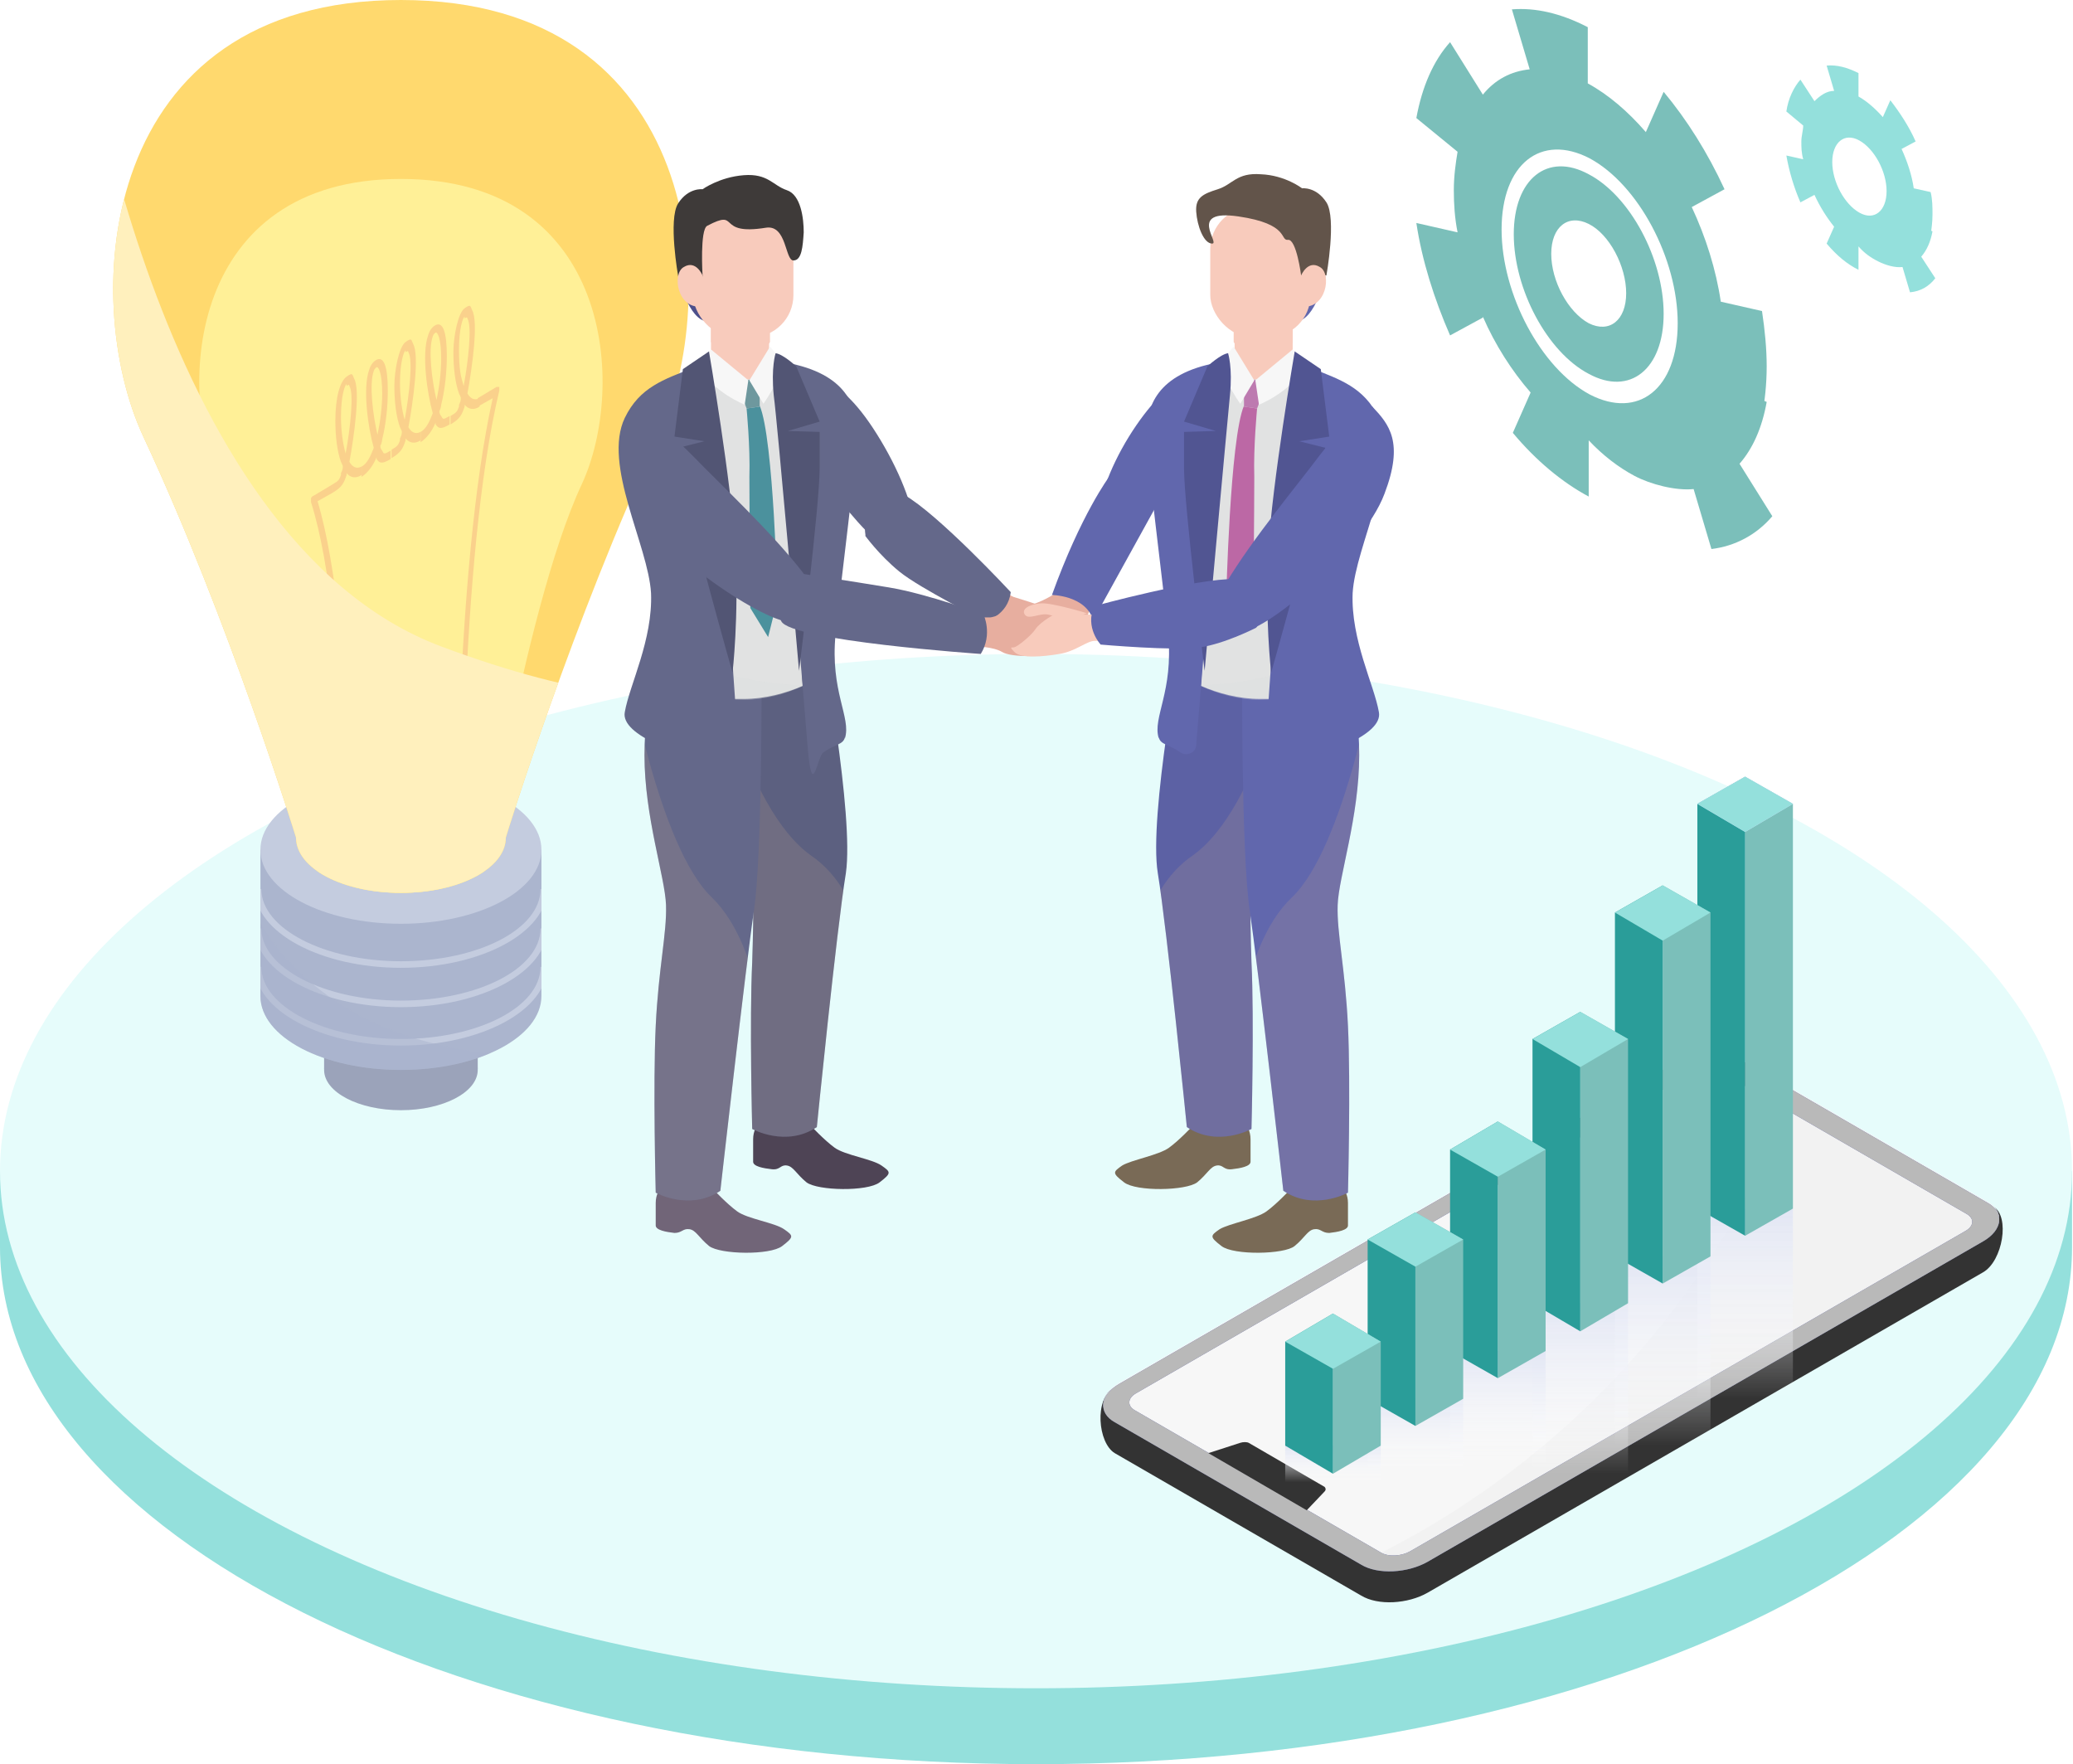 <?xml version="1.0" encoding="UTF-8"?>
<svg xmlns="http://www.w3.org/2000/svg" xmlns:xlink="http://www.w3.org/1999/xlink" version="1.1" viewBox="0 0 221.3 188.3">
  <!-- Generator: Adobe Illustrator 29.3.1, SVG Export Plug-In . SVG Version: 2.1.0 Build 151)  -->
  <defs>
    <style>
      .st0 {
        fill: none;
      }

      .st1 {
        fill: #5c61a4;
      }

      .st2 {
        fill: #e7ae9f;
      }

      .st3 {
        fill: #fff0bd;
      }

      .st3, .st4, .st5, .st6, .st7, .st8, .st9, .st10, .st11, .st12, .st13, .st14 {
        mix-blend-mode: multiply;
      }

      .st15 {
        fill: #515592;
      }

      .st16 {
        fill: #c4ccdf;
      }

      .st4 {
        opacity: .5;
      }

      .st4, .st17 {
        fill: #abb5ce;
      }

      .st18 {
        fill: #fff097;
      }

      .st19, .st9 {
        fill: #f8cbbc;
      }

      .st20 {
        fill: #a3b1d8;
      }

      .st5 {
        fill: url(#_名称未設定グラデーション_2);
      }

      .st21 {
        fill: #d4dcff;
      }

      .st22 {
        fill: #6167ad;
      }

      .st23 {
        isolation: isolate;
      }

      .st24 {
        fill: #525574;
      }

      .st25 {
        fill: #3e3a39;
      }

      .st6 {
        fill: #bea090;
        opacity: .2;
      }

      .st26 {
        fill: #94e0dc;
      }

      .st27 {
        clip-path: url(#clippath-10);
      }

      .st28 {
        clip-path: url(#clippath-1);
      }

      .st29 {
        clip-path: url(#clippath-3);
      }

      .st30 {
        clip-path: url(#clippath-4);
      }

      .st31 {
        clip-path: url(#clippath-2);
      }

      .st32 {
        clip-path: url(#clippath-7);
      }

      .st33 {
        clip-path: url(#clippath-6);
      }

      .st34 {
        clip-path: url(#clippath-8);
      }

      .st35 {
        fill: #bc68a5;
      }

      .st36 {
        fill: #5c6080;
      }

      .st37 {
        fill: #4e4455;
      }

      .st38 {
        fill: #716578;
      }

      .st7 {
        fill: #dbdcdc;
        opacity: .3;
      }

      .st39 {
        fill: #f7f7f7;
      }

      .st8 {
        fill: #ebebeb;
        opacity: .4;
      }

      .st40 {
        fill: #7bbfba;
      }

      .st41 {
        fill: #e1e2e2;
      }

      .st42 {
        fill: #9ba3ba;
      }

      .st43 {
        fill: #64688a;
      }

      .st44 {
        fill: #796a56;
      }

      .st45 {
        fill: #e6fcfb;
      }

      .st46 {
        fill: #2a9d99;
      }

      .st47 {
        fill: #b9b9b9;
      }

      .st48 {
        fill: #4d508b;
      }

      .st49 {
        fill: #fad18c;
      }

      .st50 {
        fill: #6e989e;
      }

      .st51 {
        fill: #4b919d;
      }

      .st52 {
        fill: #333;
      }

      .st53 {
        fill: #ffd96e;
      }

      .st54 {
        fill: #d0d7ea;
      }

      .st55 {
        fill: #bd7ab0;
      }

      .st56 {
        clip-path: url(#clippath);
      }

      .st57 {
        fill: #62544a;
      }

      .st10 {
        fill: url(#_名称未設定グラデーション_22);
      }

      .st11 {
        fill: url(#_名称未設定グラデーション_23);
      }

      .st12 {
        fill: url(#_名称未設定グラデーション_24);
      }

      .st13 {
        fill: url(#_名称未設定グラデーション_25);
      }

      .st14 {
        fill: url(#_名称未設定グラデーション_21);
      }
    </style>
    <clipPath id="clippath">
      <path class="st0" d="M27.8,90.7v15.6c0,4.4,6.7,7.9,15,7.9s15-3.5,15-7.9v-15.6h-30Z"/>
    </clipPath>
    <clipPath id="clippath-1">
      <path class="st0" d="M42.8,0C10.5,0,8.4,31.8,15.3,46.6c9.2,19.7,16.3,42.8,16.3,42.8,0,3.3,5,5.9,11.2,5.9s11.2-2.6,11.2-5.9,0,0,0,0c.1-.4,7.2-23.3,16.3-42.8C77.2,31.8,75.1,0,42.8,0Z"/>
    </clipPath>
    <clipPath id="clippath-2">
      <path class="st0" d="M134.1,67s3.2,2.1,3.2,8.6c0,6.6-3.6,12.9-3.7,15.9s-.2,5,0,11.2c.3,6.2,0,17.8,0,17.8,0,0-3.6,2-6.9-.2,0,0-2.1-21-3.1-27.1s2.6-24.9,2.6-24.9l7.8-1.3Z"/>
    </clipPath>
    <clipPath id="clippath-3">
      <path class="st0" d="M143.3,70.1s1.8,3.9,1.8,10.5c0,6.6-2.2,13-2.3,16s.8,6.7,1.1,12.9c.3,6.2,0,17.8,0,17.8,0,0-3.6,2-6.9-.2,0,0-2.7-23.9-3.6-30-.9-6.2-.8-25.9-.8-25.9l10.6-1.1Z"/>
    </clipPath>
    <clipPath id="clippath-4">
      <path class="st0" d="M134.8,38.4c4.5,0,8.7,2.1,10.9,6.1,2.1,4-2.1,11.7-2.3,15.8s.2,7.7.7,10.1c.5,2.4-5.2,4.3-9.6,4.3s-9.1-2.5-9.7-4.2,1.4-4,.9-8.8c-.5-4.8-1.9-14.2-2-16.9s1.3-6.3,11.1-6.3Z"/>
    </clipPath>
    <clipPath id="clippath-6">
      <path class="st0" d="M79.8,67s-3.2,2.1-3.2,8.6,3.6,12.9,3.7,15.9.2,5,0,11.2c-.3,6.2,0,17.8,0,17.8,0,0,3.6,2,6.9-.2,0,0,2.1-21,3.1-27.1.9-6.2-2.6-24.9-2.6-24.9l-7.8-1.3Z"/>
    </clipPath>
    <clipPath id="clippath-7">
      <path class="st0" d="M70.6,70.1s-1.8,3.9-1.8,10.5,2.2,13,2.3,16-.8,6.7-1.1,12.9,0,17.8,0,17.8c0,0,3.6,2,6.9-.2,0,0,2.7-23.9,3.6-30,.9-6.2.8-25.9.8-25.9l-10.6-1.1Z"/>
    </clipPath>
    <clipPath id="clippath-8">
      <path class="st0" d="M79.1,38.4c-4.5,0-8.7,2.1-10.9,6.1-2.1,4,2.1,11.7,2.3,15.8.2,4-.2,7.7-.7,10.1s5.2,4.3,9.6,4.3,9.1-2.5,9.7-4.2-1.4-4-.9-8.8,1.9-14.2,2-16.9-1.3-6.3-11.1-6.3Z"/>
    </clipPath>
    <clipPath id="clippath-10">
      <path class="st0" d="M212.2,128.3l-26.3-15.2c-1.8-1.1-5-.9-7.1.3l-59.3,34.2c-2.1,1.2-2.3,3.1-.5,4.1l26.3,15.2c1.8,1.1,5,.9,7.1-.3l59.3-34.2c2.1-1.2,2.3-3.1.5-4.1Z"/>
    </clipPath>
    <linearGradient id="_名称未設定グラデーション_2" data-name="名称未設定グラデーション 2" x1="142.3" y1="158.2" x2="142.3" y2="154.3" gradientUnits="userSpaceOnUse">
      <stop offset="0" stop-color="#fff" stop-opacity="0"/>
      <stop offset="1" stop-color="#e2e6f4"/>
    </linearGradient>
    <linearGradient id="_名称未設定グラデーション_21" data-name="名称未設定グラデーション 2" x1="151.1" y1="157" x2="151.1" y2="149.3" xlink:href="#_名称未設定グラデーション_2"/>
    <linearGradient id="_名称未設定グラデーション_22" data-name="名称未設定グラデーション 2" x1="168.7" y1="157.3" x2="168.7" y2="139.1" xlink:href="#_名称未設定グラデーション_2"/>
    <linearGradient id="_名称未設定グラデーション_23" data-name="名称未設定グラデーション 2" x1="177.5" y1="154.3" x2="177.5" y2="134.1" xlink:href="#_名称未設定グラデーション_2"/>
    <linearGradient id="_名称未設定グラデーション_24" data-name="名称未設定グラデーション 2" x1="186.3" y1="149.3" x2="186.3" y2="129" xlink:href="#_名称未設定グラデーション_2"/>
    <linearGradient id="_名称未設定グラデーション_25" data-name="名称未設定グラデーション 2" x1="159.9" y1="156.6" x2="159.9" y2="144.2" xlink:href="#_名称未設定グラデーション_2"/>
  </defs>
  <g class="st23">
    <g id="_レイヤー_1" data-name="レイヤー_1">
      <g>
        <path class="st26" d="M220.1,125c-7.8-26.7-53.8-47.2-109.5-47.2S9,98.3,1.2,125H0v8.1c0,30.5,49.5,55.2,110.6,55.2s110.6-24.7,110.6-55.2v-8.1h-1.2Z"/>
        <ellipse class="st45" cx="110.6" cy="125" rx="110.6" ry="55.2"/>
      </g>
      <g>
        <rect class="st42" x="34.6" y="110.6" width="16.4" height="3.5"/>
        <ellipse class="st42" cx="42.8" cy="114.2" rx="8.2" ry="4.3"/>
        <path class="st17" d="M27.8,90.7v15.6c0,4.4,6.7,7.9,15,7.9s15-3.5,15-7.9v-15.6h-30Z"/>
        <g class="st56">
          <g>
            <path class="st16" d="M42.8,103.3c-8.6,0-15.6-3.8-15.6-8.4h.7c0,4.2,6.7,7.7,14.9,7.7s14.9-3.4,14.9-7.7h.7c0,4.6-7,8.4-15.6,8.4Z"/>
            <path class="st16" d="M42.8,107.5c-8.6,0-15.6-3.8-15.6-8.4h.7c0,4.2,6.7,7.7,14.9,7.7s14.9-3.4,14.9-7.7h.7c0,4.6-7,8.4-15.6,8.4Z"/>
            <path class="st16" d="M42.8,111.6c-8.6,0-15.6-3.8-15.6-8.4h.7c0,4.2,6.7,7.7,14.9,7.7s14.9-3.4,14.9-7.7h.7c0,4.6-7,8.4-15.6,8.4Z"/>
          </g>
          <path class="st4" d="M25.4,93.1s4.2,19.3,32.4,19.7l-30.5,6.1-5.8-12.6,3.8-13.1Z"/>
        </g>
        <ellipse class="st16" cx="42.8" cy="90.7" rx="15" ry="7.9"/>
        <path class="st53" d="M42.8,0C10.5,0,8.4,31.8,15.3,46.6c9.2,19.7,16.3,42.8,16.3,42.8,0,3.3,5,5.9,11.2,5.9s11.2-2.6,11.2-5.9,0,0,0,0c.1-.4,7.2-23.3,16.3-42.8C77.2,31.8,75.1,0,42.8,0Z"/>
        <g class="st28">
          <path class="st18" d="M42.8,19.1c-22.6,0-24.1,22.3-19.3,32.6,6.4,13.8,11.4,47.6,11.4,47.6,0,2.3,3.5,4.1,7.9,4.1s7.9-1.8,7.9-4.1,0,0,0,0c0-.3,5-33.9,11.4-47.6,4.8-10.3,3.3-32.6-19.3-32.6Z"/>
          <g>
            <path class="st49" d="M37.8,100.7l-.6.4c0-.3.2-34.4-4-47.5,0-.1,0-.3,0-.4,0-.1.2-.3.3-.3l2-1.2v.9l-1.6.9c4.1,13.6,3.9,47,3.9,47.3Z"/>
            <path class="st49" d="M48.7,94.4c0-.3-.2-33.5,3.9-51.9l-1.6.9v-.9s2-1.2,2-1.2c.1,0,.2,0,.3,0,0,0,0,.2,0,.4-4.3,18-4,51.9-4,52.2l-.6.4Z"/>
            <path class="st49" d="M38.6,50.7c-.6.4-1.2.3-1.6-.2,0,0,0,.1,0,.2h0c-.3.9-.5,1.3-1.5,1.9v-.9c.7-.4.7-.5.9-1v-.2c.1-.2.2-.4.2-.7,0-.1-.1-.3-.2-.5-.4-1.1-.6-2.7-.6-4.4,0-2.5.5-4.2,1.2-4.7s.6-.2.8.2c.7,1.2,0,6.2-.5,8.9.3.5.7.8,1.3.5v.9ZM37,41c-.2.1-.6,1.3-.6,3.5,0,1.4.2,2.9.5,3.9.5-2.7.9-6.4.4-7.2,0-.2-.2-.1-.3,0Z"/>
            <path class="st49" d="M38.6,50.7v-.9c.6-.3,1-1.2,1.3-2-.6-2.1-1.2-6.3-.5-8.3.2-.7.6-1,.8-1.1.8-.4,1.2.8,1.2,3.3,0,1.7-.2,3.6-.6,5.2,0,.2-.1.5-.2.7,0,.2.1.4.2.5h0c.2.4.2.4.9,0v.9c-1,.6-1.2.4-1.5,0h0c0-.1,0-.1,0-.2-.4,1-1,1.7-1.6,2.1ZM40.2,39.2c0,0-.2.1-.3.4-.5,1.4-.1,4.7.4,6.8.3-1.4.5-3,.5-4.4,0-2.2-.4-2.9-.6-2.8Z"/>
            <path class="st49" d="M44.9,47v-.9c.6-.3,1-1.2,1.3-2-.6-2.1-1.2-6.3-.5-8.3.2-.7.6-1,.8-1.1.8-.4,1.2.8,1.2,3.3,0,1.7-.2,3.6-.6,5.2,0,.2-.1.5-.2.7,0,.2.1.4.2.5h0c.2.4.2.4.9,0v.9c-1,.6-1.2.4-1.5,0h0c0-.1,0-.1,0-.2-.4,1-1,1.7-1.6,2.1ZM46.5,35.5c0,0-.2.1-.3.4-.5,1.4-.1,4.7.4,6.8.3-1.4.5-3,.5-4.4,0-2.2-.4-2.9-.6-2.8Z"/>
            <path class="st49" d="M51.2,43.4c-.6.4-1.2.3-1.6-.2,0,0,0,.1,0,.2h0c-.3.9-.5,1.3-1.5,1.9v-.9c.7-.4.7-.5.9-1v-.2c.1-.2.2-.4.2-.7,0-.1-.1-.3-.2-.5-.4-1.1-.6-2.7-.6-4.4s.5-4.2,1.2-4.7.6-.2.8.2c.7,1.2,0,6.2-.5,8.9.3.5.7.8,1.3.5v.9ZM49.6,33.8c-.2.1-.6,1.3-.6,3.5s.2,2.9.5,3.9c.5-2.7.9-6.4.4-7.2,0-.2-.2-.1-.3,0Z"/>
            <path class="st49" d="M44.9,47c-.6.4-1.2.3-1.6-.2,0,0,0,.1,0,.2h0c-.3.9-.5,1.3-1.5,1.9v-.9c.7-.4.7-.5.9-1v-.2c.1-.2.2-.4.2-.7,0-.1-.1-.3-.2-.5-.4-1.1-.6-2.7-.6-4.4s.5-4.2,1.2-4.7.6-.2.8.2c.7,1.2,0,6.2-.5,8.9.3.5.7.8,1.3.5v.9ZM43.3,37.4c-.2.1-.6,1.3-.6,3.5,0,1.4.2,2.9.5,3.9.5-2.7.9-6.4.4-7.2,0-.2-.2-.1-.3,0Z"/>
          </g>
          <path class="st3" d="M8.5,0s7.6,57.4,38.6,69c30.4,11.4,39.3,1.8,39.3,1.8l-28.6,39.1-51.2-1.6L8.5,0Z"/>
        </g>
      </g>
      <g>
        <path class="st40" d="M183.7,40.8s0,0,0,0c0,0,0,0,0,0,0,0,0,0,0,0,0,0,0,0,0,0,0,0,0,0,0,0,0,0,0,0,0,0,0,0,0,0,0,0,0,0,0,0,0,0,0,0,0,0,0,0,0,0,0,0,0,0,0,0,0,0,0,0,0,0,0,0,0,0,0,0,0,0,0,0,0,0,0,0,0,0,0,0,0,0,0,0h0s0,0,0,0c0,0,0,0,0,0,0,0,0,0,0,0,0,0,0,0,0,0,0,0,0,0,0,0,0,0,0,0,0,0,0,0,0,0,0,0,0,0,0,0,0,0,0,0,0,0,0,0,0,0,0,0,0,0,0,0,0,0,0,0,0,0,0,0,0,0l4.4,3.6c.3-1.6.5-3.4.5-5.3s-.2-3.9-.5-5.9l-4.4-1s0,0,0,0c0,0,0,0,0,0,0,0,0,0,0,0,0,0,0,0,0,0,0,0,0,0,0,0,0,0,0,0,0,0,0,0,0,0,0,0,0,0,0,0,0,0,0,0,0,0,0,0,0,0,0,0,0,0,0,0,0,0,0,0,0,0,0,0,0,0,0,0,0,0,0,0,0,0,0,0,0,0,0,0,0,0,0,0,0,0,0,0,0,0,0,0,0,0,0,0,0,0,0,0,0,0,0,0,0,0,0,0,0,0,0,0,0,0,0,0,0,0,0,0,0,0,0,0,0,0,0,0,0,0,0,0,0,0,0,0,0,0,0,0,0,0,0,0,0,0,0,0,0,0,0,0,0,0,0,0,0,0,0,0,0,0,0,0,0,0,0,0,0,0,0,0,0,0,0,0,0,0,0,0,0,0,0,0,0,0,0,0,0,0,0,0,0,0,0,0,0,0,0,0,0,0,0,0,0,0,0,0,0,0,0,0,0,0,0,0,0,0,0,0,0,0,0,0,0,0,0,0,0,0,0,0,0,0,0,0,0,0,0,0,0,0,0,0,0,0,0,0,0,0,0,0,0,0,0,0,0,0,0,0,0,0,0,0,0,0,0,0,0,0-.5-3.4-1.6-6.9-3.1-10.1,0,0,0,0,0,0,0,0,0,0,0,0,0,0,0,0,0,0,0,0,0,0,0,0,0,0,0,0,0,0,0,0,0,0,0,0,0,0,0,0,0,0,0,0,0,0,0,0,0,0,0,0,0,0,0,0,0,0,0,0,0,0,0,0,0,0,0,0,0,0,0,0,0,0,0,0,0,0,0,0,0,0,0,0,0,0,0,0,0,0,0,0,0,0,0,0,0,0,0,0,0,0,0,0,0,0,0,0,0,0,0,0,0,0,0,0,0,0,0,0,0,0,0,0,0,0,0,0,0,0,0,0,0,0,0,0,0,0,0,0,0,0,0,0,0,0,0,0,0,0,0,0,0,0,0,0,0,0,0,0,0,0,0,0,0,0,0,0,0,0,0,0,0,0,0,0,0,0,0,0,0,0,0,0,0,0,0,0,0,0,0,0,0,0,0,0,0,0,0,0,0,0,0,0,0,0,0,0,0,0,0,0,0,0,0,0,0,0,0,0,0,0,0,0,0,0,0,0,0,0,0,0,0,0,0,0,0,0,0,0,0,0,0,0,0,0,0,0,0,0,0,0,0,0,0,0,0,0,0,0,0,0,0,0,0,0,0,0,0,0,0,0,0,0,0,0,0,0,0,0,0,0,0,0,0,0,0,0,0,0,0,0,0,0,0,0,0,0,0,0,0,0,0,0,0,0,0,0,0,0,0,0,0,0,0,0,0,0l3.5-1.9c-1.8-3.9-4-7.4-6.5-10.4l-1.9,4.3s0,0,0,0c-1.9-2.2-4-4-6.2-5.2v-6c-2.9-1.5-5.6-2.1-8.1-1.9l1.9,6.4s0,0,0,0c-2,.2-3.7,1.1-5,2.7,0,0,0,0,0,0l-3.5-5.6c-1.8,2-3,4.8-3.6,8.1l4.4,3.6s0,0,0,0c-.2,1.2-.4,2.6-.4,4.1,0,1.5.1,3,.4,4.5,0,0,0,0,0,0l-4.4-1c.6,4,1.9,8.1,3.6,12l3.5-1.9s0,0,0-.1h0s0,0,0,0c1.3,3,3.1,5.8,5.1,8.1,0,0,0,0,0,0l-1.9,4.3c2.5,3,5.3,5.3,8.1,6.8h0s0-6,0-6h0s0,0,0,0h0s0,0,0,0h0s0,0,0,0c0,0,0,0,0,0,0,0,0,0,0,0,0,0,0,0,0,0,0,0,0,0,0,0,0,0,0,0,0,0,0,0,0,0,0,0s0,0,0,0c0,0,0,0,0,0,0,0,0,0,0,0,0,0,0,0,0,0,0,0,0,0,0,0,0,0,0,0,0,0,0,0,0,0,0,0,0,0,0,0,0,0,0,0,0,0,0,0,0,0,0,0,0,0,0,0,0,0,0,0,0,0,0,0,0,0,0,0,0,0,0,0,0,0,0,0,0,0,0,0,0,0,0,0,0,0,0,0,0,0,0,0,0,0,0,0h0s0,0,0,0c0,0,0,0,0,0,0,0,0,0,0,0,0,0,0,0,0,0,0,0,0,0,0,0,0,0,0,0,0,0,0,0,0,0,0,0,0,0,0,0,0,0,0,0,0,0,0,0,0,0,0,0,0,0,0,0,0,0,0,0,0,0,0,0,0,0,0,0,0,0,0,0,0,0,0,0,0,0,0,0,0,0,0,0,0,0,0,0,0,0,0,0,0,0,0,0,0,0,0,0,0,0s0,0,0,0c0,0,0,0,0,0,0,0,0,0,0,0,0,0,0,0,0,0,0,0,0,0,0,0,0,0,0,0,0,0,0,0,0,0,0,0,0,0,0,0,0,0,0,0,0,0,0,0,0,0,0,0,0,0,0,0,0,0,0,0,0,0,0,0,0,0,0,0,0,0,0,0,0,0,0,0,0,0,0,0,0,0,0,0,0,0,0,0,0,0,0,0,0,0,0,0,0,0,0,0,0,0,0,0,0,0,0,0,0,0,0,0,0,0,0,0,0,0,0,0,0,0,0,0,0,0,0,0,0,0,0,0,0,0,0,0,0,0,0,0,0,0,0,0,0,0,0,0,0,0,0,0,0,0,0,0,0,0,0,0,0,0,0,0,0,0,0,0,0,0,0,0,0,0,0,0,0,0,0,0,0,0,0,0,0,0,0,0,0,0,0,0,0,0,0,0,0,0,0,0,0,0,0,0,0,0,0,0,0,0,0,0,0,0,0,0,0,0,0,0,0,0,0,0,0,0,0,0,0,0,0,0,0,0,0,0,0,0,0,0,0,0,0,0,0,0,0,0,0,0,0,0,0,0,0,0,0,0,0,0,0,0,0,0,0,0,0,0,0,0,0,0,0,0,0,0,0,0,0,0,0,0,0,0,0,0,0,0h0s0,0,0,0c0,0,0,0,0,0,0,0,0,0,0,0,0,0,0,0,0,0,0,0,0,0,0,0,0,0,0,0,0,0,0,0,0,0,0,0,0,0,0,0,0,0,0,0,0,0,0,0,0,0,0,0,0,0,0,0,0,0,0,0,0,0,0,0,0,0,0,0,0,0,0,0,0,0,0,0,0,0,0,0,0,0,0,0,0,0,0,0,0,0,0,0,0,0,0,0,0,0,0,0,0,0,0,0,0,0,0,0,0,0,0,0,0,0,0,0,0,0,0,0,0,0,0,0,0,0,0,0,0,0,0,0,0,0,0,0,0,0,0,0,0,0,0,0,0,0,0,0,0,0,0,0,0,0,0,0s0,0,0,0c0,0,0,0,0,0,0,0,0,0,0,0,0,0,0,0,0,0,0,0,0,0,0,0,0,0,0,0,0,0,0,0,0,0,0,0,0,0,0,0,0,0,0,0,0,0,0,0,0,0,0,0,0,0,0,0,0,0,0,0,0,0,0,0,0,0,0,0,0,0,0,0,0,0,0,0,0,0,0,0,0,0,0,0,0,0,0,0,0,0,0,0,0,0,0,0,0,0,0,0,0,0,0,0,0,0,0,0,0,0,0,0,0,0,0,0,0,0,0,0,0,0,0,0,0,0,0,0,0,0,0,0,0,0,0,0,0,0,0,0,0,0,0,0,0,0,0,0,0,0,0,0,0,0,0,0,0,0,0,0,0,0,0,0,0,0,0,0,0,0,0,0,0,0,0,0,0,0,0,0,0,0,0,0,0,0,0,0,0,0,0,0,0,0,0,0,0,0,0,0,0,0,0,0,0,0,0,0,0,0,0,0,0,0,0,0,0,0,0,0,0,0,0,0,0,0,0,0,0,0,0,0,0,0,0,0,0,0,0,0,0,0,0,0,0,0,0,0,0,0,0,0,0,0,0,0,0,0,0,0,0,0,0,0,0,0,0,0,0,0,0,0,0,0,0,0,0,0,0,0,0,0,0,0,0,0,0,0,0,0,0,0,0,0,0,0,0,0,0,0,0,0,0,0,0,0,0,0,0,0,0,0,0,0,0,0,0,0,0,0,0,0,0,0h0s0,0,0,0c0,0,0,0,0,0,0,0,0,0,0,0,0,0,0,0,0,0,0,0,0,0,0,0,0,0,0,0,0,0,0,0,0,0,0,0,0,0,0,0,0,0,0,0,0,0,0,0,0,0,0,0,0,0,0,0,0,0,0,0,0,0,0,0,0,0,0,0,0,0,0,0,0,0,0,0,0,0,0,0,0,0,0,0,0,0,0,0,0,0,0,0,0,0,0,0,0,0,0,0,0,0,0,0,0,0,0,0,0,0,0,0,0,0,0,0,0,0,0,0,0,0,0,0,0,0h0s0,0,0,0c0,0,0,0,0,0,0,0,0,0,0,0,0,0,0,0,0,0,0,0,0,0,0,0h0s0,0,0,0c0,0,0,0,0,0,0,0,0,0,0,0,0,0,0,0,0,0,0,0,0,0,0,0,0,0,0,0,0,0,0,0,0,0,0,0,0,0,0,0,0,0,0,0,0,0,0,0,0,0,0,0,0,0,0,0,0,0,0,0,0,0,0,0,0,0,0,0,0,0,0,0,0,0,0,0,0,0,0,0,0,0,0,0,0,0,0,0,0,0s0,0,0,0c0,0,0,0,0,0,0,0,0,0,0,0,0,0,0,0,0,0,0,0,0,0,0,0,0,0,0,0,0,0,0,0,0,0,0,0,0,0,0,0,0,0,0,0,0,0,0,0,0,0,0,0,0,0,0,0,0,0,0,0,0,0,0,0,0,0,0,0,0,0,0,0,0,0,0,0,0,0,0,0,0,0,0,0,0,0,0,0,0,0,0,0,0,0,0,0,0,0,0,0,0,0,0,0,0,0,0,0,0,0,0,0,0,0,0,0,0,0,0,0,0,0,0,0,0,0,0,0,0,0,0,0,0,0,0,0,0,0,0,0,0,0,0,0,0,0,0,0,0,0,0,0,0,0,0,0,0,0,0,0,0,0,0,0,0,0,0,0,0,0,0,0,0,0,0,0,0,0,0,0,0,0,0,0,0,0,0,0,0,0,0,0,0,0,0,0,0,0,0,0,0,0,0,0,0,0,0,0,0,0,0,0,0,0,0,0,0,0,0,0,0,0,0,0,0,0,0,0,0,0,0,0,0,0,0,0,0,0,0,0,0,0,0,0,0,0,0,0,0,0,0,0,0,0,0,0,0,0,0,0,0,0,0,0,0,0,0,0,0,0,0,0,0,0,0,0,0,0,0,0,0,0,0,0,0,0,0,0,0,0,0,0,0,0,0,0,0,0,0,0,0,0,0,0,0,0,0,0,0,0,0,0,0,0,0,0,0,0,0,0,0,0,0,0,0,0,0,0,0,0,0,0,0,0,0,0,0,0,0,0,0,0,0,0,0,0,0,0,0,0,0,0,0,0,0,0,0,0,0,0,0,0,0,0,0,0,0,0,0,0,0,0,0,0,0,0,0,0,0,0,0,0,0,0,0,0,0,0,0,0,0,0,0,0,0,0,0,0,0,0,0,0,0,0,0,0,0,0,0,0,0,0,0,0,0,0,0,0,0,0,0,0,0,0,0,0,0,0,0,0,0,0,0,0,0,0,0,0,0,0,0,0,0,0,0,0,0,0,0,0,0,0,0,0,0,0,0,0,0,0,0,0,0,0,0,0,0,0,0,0,0,0,0,0,0,0,0,0,0,0,0,0,0,0,0,0,0,0,0,0,0,0,0,0,0,0,0,0,0,0,0,0,0,0,0,0,0,0,0,0h0s0,0,0,0c0,0,0,0,0,0,0,0,0,0,0,0,0,0,0,0,0,0,0,0,0,0,0,0,0,0,0,0,0,0,0,0,0,0,0,0,0,0,0,0,0,0,0,0,0,0,0,0,0,0,0,0,0,0,0,0,0,0,0,0,0,0,0,0,0,0,0,0,0,0,0,0,0,0,0,0,0,0,0,0,0,0,0,0,0,0,0,0,0,0,0,0,0,0,0,0,0,0,0,0,0,0,0,0,0,0,0,0,0,0,0,0,0,0,0,0,0,0,0,0,0,0,0,0,0,0,0,0,0,0,0,0,0,0,0,0,0,0,0,0,0,0,0,0,0,0,0,0,0,0,0,0,0,0,0,0,0,0,0,0,0,0,0,0,0,0,0,0,0,0,0,0,0,0,0,0,0,0,0,0,0,0,0,0,0,0,0,0,0,0,0,0,0,0,0,0,0,0,0,0,0,0,0,0,0,0,0,0,0,0,0,0,0,0,0,0,0,0,0,0,0,0,0,0,0,0,0,0,0,0,0,0,0,0,0,0,0,0,0,0,0,0,0,0,0,0,0,0,0,0,0,0,0,0,0,0,0,0,0,0,0,0,0,0,0,0,0,0,0,0,0,0,0,0,0,0,0,0,0,0,0,0,0,0,0,0,0,0,0,0,0,0,0,0,0,0,0,0,0,0,0,0,0,0,0,0,0,0,0,0,0,0,0,0,0,0,0,0,0,0,0,0,0,0,0,0,0,0,0,0,0,0,0,0,0,0,0,0,0,0,0,0,0,0,0,0,0,0,0,0,0,0,0,0,0,0,0,0,0,0,0,0,0,0,0,0,0,0,0,0,0,0,0,0,0,0,0,0,0,0,0,0,0,0,0,0,0,0,0,0,0,0,0,0,0,0,0,0,0,0,0,0,0,0,0,0,0,0,0,0,0,0,0,0,0,0,0,0,0,0,0,0,0,0,0,0,0,0,0,0,0,0,0,0,0,0,0,0,0,0,0,0,0,0,0,0,0,0,0,0,0,0,0,0,0,0,0,0,0,0,0,0,0,0,0,0,0,0,0,0,0,0,0,0,0,0,0,0,0,0,0,0,0,0,0,0,0,0,0,0,0,0,0,0,0,0,0,0,0,0,0,0,0,0,0,0,0,0,0,0,0,0,0,0,0,0,0,0,0,0,0,0,0,0,0,0,0,0,0,0,0,0,0,0,0,0,0,0,0,0,0,0,0,0,0,0,0,0,0,0,0,0,0,0,0,0,0,0h0s0,0,0,0c0,0,0,0,0,0,0,0,0,0,0,0,0,0,0,0,0,0,0,0,0,0,0,0,0,0,0,0,0,0,0,0,0,0,0,0,0,0,0,0,0,0,0,0,0,0,0,0,0,0,0,0,0,0,0,0,0,0,0,0,0,0,0,0,0,0,0,0,0,0,0,0,0,0,0,0,0,0,0,0,0,0,0,0,0,0,0,0,0,0,0,0,0,0,0,0,0,0,0,0,0,0,0,0,0,0,0,0,0,0,0,0,0,0,0,0,0,0,0,0,0,0,0,0,0,0,0,0,0,0,0,0,0,0,0,0,0,0,0,0,0,0,0,0,0,0,0,0,0,0,0,0,0,0,0,0,0,0,0,0,0,0,0,0,0,0,0,0,0,0,0,0,0,0,0,0,0,0,0,0,0,0,0,0,0,0,0,0,0,0,0,0,0,0,0,0,0,0,0,0,0,0,0,0,0,0,0,0,0,0,0,0,0,0,0,0,0,0,0,0,0,0,0,0,0,0,0,0,0,0,0,0,0,0,0,0,0,0,0,0,0,0,0,0,0,0,0,0,0,0,0,0,0,0,0,0,0,0t0,0s0,0,0,0c0,0,0,0,0,0,0,0,0,0,0,0,0,0,0,0,0,0,0,0,0,0,0,0,0,0,0,0,0,0,0,0,0,0,0,0,0,0,0,0,0,0,0,0,0,0,0,0,0,0,0,0,0,0,0,0,0,0,0,0,0,0,0,0,0,0,0,0,0,0,0,0,0,0,0,0,0,0,0,0,0,0,0,0,0,0,0,0,0,0,0,0,0,0,0,0,0,0,0,0,0,0,0,0,0,0,0,0,0,0,0,0,0,0,0,0,0,0,0,0,0,0,0,0,0,0,0,0,0,0,0,0,0,0,0,0,0,0,0,0,0,0,0,0,0,0,0,0,0,0,0,0,0,0,0,0,0,0,0,0,0,0,0,0,0,0,0,0,0,0,0,0,0,0,0,0,0,0,0,0h0s0,0,0,0c0,0,0,0,0,0,0,0,0,0,0,0,0,0,0,0,0,0,0,0,0,0,0,0,0,0,0,0,0,0,0,0,0,0,0,0,0,0,0,0,0,0,0,0,0,0,0,0,0,0,0,0,0,0,0,0,0,0,0,0,0,0,0,0,0,0,0,0,0,0,0,0h0s0,0,0,0h0s0,0,0,0c0,0,0,0,0,0,0,0,0,0,0,0,0,0,0,0,0,0,0,0,0,0,0,0,0,0,0,0,0,0,0,0,0,0,0,0,0,0,0,0,0,0,0,0,0,0,0,0,0,0,0,0,0,0,0,0,0,0,0,0,0,0,0,0,0,0,0,0,0,0,0,0,0,0,0,0,0,0,0,0,0,0,0,0,0,0,0,0,0,0,0,0,0,0,0,0,0,0,0,0,0,0,0,0,0,0,0,0,0,0,0,0,0,0,0,0,0,0,0,0,0,0,0,0,0,0,0,0,0,0,0,0,0,0,0,0,0,0,0,0,0,0,0,0,0,0,0,0,0,0,0,0,0,0,0,0,0,0,0,0,0,0,0,0,0,0,0,0h0s0,0,0,0c0,0,0,0,0,0,0,0,0,0,0,0,0,0,0,0,0,0,0,0,0,0,0,0,0,0,0,0,0,0,0,0,0,0,0,0,0,0,0,0,0,0,0,0,0,0,0,0,0,0,0,0,0,0,0,0,0,0,0,0,0,0,0,0,0,0,0,0,0,0,0,0,0,0,0,0,0,0,0,0,0,0,0,0,0,0,0,0,0,0,0,0,0,0,0,0,0,0,0,0,0,0,0,0,0,0,0,0,0,0,0,0,0,0,0,0,0,0,0,0,0,0,0,0,0,0,0,0,0,0,0,0,0,0,0,0,0,0,0,0,0,0,0,0,0,0,0,0,0,0,0,0,0,0,0,0,0,0,0,0,0,0,0,0,0,0,0,0,0,0,0,0,0,0,0,0,0,0,0,0,0,0,0,0,0,0,0,0,0,0,0,0,0,0,0,0,0,0,0,0,0,0,0,0,0,0,0,0,0,0,0,0,0,0,0,0,0,0,0,0,0,0,0,0,0,0,0,0,0,0,0,0,0,0,0,0,0,0,0,0,0,0,0,0,0,0,0,0,0,0,0,0,0,0,0,0,0,0,0,0,0,0,0,0,0,0,0,0,0,0,0,0,0,0,0,0,0,0,0,0,0,0,0,0,0,0,0,0,0,0,0,0,0,0,0,0,0,0,0,0,0,0,0,0,0,0,0,0,0,0,0,0,0,0,0,0,0,0,0,0,0,0,0,0,0,0,0,0,0,0,0,0,0,0,0,0,0,0,0,0,0,0,0,0,0,0,0,0,0,0,0,0,0,0,0,0,0,0,0,0,0,0,0,0,0,0,0,0,0,0,0,0,0,0,0,0,0,0,0,0,0,0,0,0,0,0,0,0,0,0,0,0,0,0,0,0,0,0,0,0,0,0,0,0,0,0,0,0,0,0,0,0,0,0,0,0,0,0,0,0,0,0,0,0,0,0,0,0,0,0,0,0,0,0,0,0,0,0,0,0,0,0,0,0,0,0,0,0,0,0,0,0,0,0,0,0,0,0,0,0,0,0,0,0,0,0,0,0,0,0,0,0,0,0,0,0,0,0,0,0,0,0,0,0,0,0,0,0,0,0,0,0,0,0,0,0,0,0,0,0,0,0,0,0,0,0,0,0,0,0,0,0,0,0,0,0,0,0,0,0,0,0,0,0,0,0,0,0,0,0,0,0,0,0,0,0,0,0,0,0,0,0,0,0,0,0,0,0,0,0,0,0,0,0,0,0,0,0,0,0,0,0,0,0,0,0,0,0,0,0,0,0,0,0,0,0,0,0,0,0,0,0,0,0,0,0,0,0,0,0,0,0,0,0,0,0,0,0,0,0,0,0,0,0,0,0,0,0,0,0,0,0,0,0,0,0,0,0,0,0,0,0,0,0,0,0,0,0,0,0,0,0,0,0,0,0,0,0,0,0,0,0,0,0,0,0,0,0,0,0,0,0,0,0,0,0,0,0,0,0,0,0,0,0,0,0,0,0,0,0,0,0,0,0,0,0,0,0,0,0,0,0,0,0,0,0,0,0,0,0,0,0,0,0,0,0,0,0,0,0,0,0,0,0,0,0,0,0,0,0,0,0,0,0,0,0,0,0,0,0,0,0,0,0,0,0,0,0,0,0,0,0,0,0,0,0,0,0,0,0,0,0,0,0,0,0,0,0,0,0,0,0,0,0,0,0,0,0,0,0,0,0,0,0,0,0,0,0,0,0,0,0,0,0,0,0,0,0,0,0,0,0,0,0,0,0,0,0,0,0,0,0,0,0,0,0,0,0,0,0,0,0,0,0,0,0,0,0,0,0,0,0,0,0,0,0,0,0,0,0,0,0,0,0,0,0,0,0,0,0,0,0,0,0,0,0,0,0,0,0,0,0,0,0,0,0,0,0,0,0,0,0,0,0,0,0,0,0,0,0,0,0,0,0,0,0,0,0,0,0,0,0,0,0,0,0,0,0,0,0,0,0,0,0,0,0,0,0,0,0,0,0,0,0,0,0,0,0,0,0,0,0,0,0,0,0,0,0,0,0,0,0,0,0,0,0,0,0,0,0,0,0,0,0,0,0,0,0,0,0,0,0,0,0,0,0,0,0,0,0,0,0,0,0,0,0,0,0,0,0,0,0,0,0,0,0,0,0,0,0,0,0,0,0,0,0,0,0,0,0,0,0,0,0,0,0,0,0,0,0,0,0,0,0,0,0,0,0,0,0,0,0,0,0,0,0,0,0,0,0,0,0,0,0,0,0,0,0,0,0,0,0,0,0,0,0,0,0,0,0,0,0,0,0,0,0h0s0,0,0,0c0,0,0,0,0,0,0,0,0,0,0,0,0,0,0,0,0,0,0,0,0,0,0,0,0,0,0,0,0,0,0,0,0,0,0,0,0,0,0,0,0,0,0,0,0,0,0,0,0,0,0,0,0,0,0,0,0,0,0,0,0,0,0,0,0,0,0,0,0,0,0,0,0,0,0,0,0,0,0,0,0,0,0,0,0,0,0,0,0,0,0,0,0,0,0,0,0,0,0,0,0,0,0,0,0,0,0,0,0,0,0,0,0,0,0,0,0,0,0,0,0,0,0,0,0,0,0,0,0,0,0,0,0,0,0,0,0,0,0,0,0,0,0,0,0,0,0,0,0,0,0,0,0,0,0,0,1.5,1.6,3.2,2.9,4.9,3.8s4.4,1.6,6.3,1.4c0,0,0,0,0,0l1.9,6.4c2.5-.3,4.8-1.5,6.5-3.5l-3.5-5.6s0,0,0,0c1.4-1.6,2.4-3.8,2.9-6.6,0,0,0,0,0,0,0,0,0,0,0,0ZM169.7,42.1c-5.2-2.8-9.4-10.7-9.4-17.6,0-7,4.2-10.3,9.4-7.6,5.2,2.8,9.4,10.7,9.4,17.6,0,7-4.2,10.3-9.4,7.6ZM179.6,21s0,0,0,0c0,0,0,0,0,0,0,0,0,0,0,0,0,0,0,0,0,0,0,0,0,0,0,0,0,0,0,0,0,0,0,0,0,0,0,0,0,0,0,0,0,0,0,0,0,0,0,0,0,0,0,0,0,0,0,0,0,0,0,0,0,0,0,0,0,0,0,0,0,0,0,0,0,0,0,0,0,0,0,0,0,0,0,0,0,0,0,0,0,0,0,0,0,0,0,0,0,0,0,0,0,0,0,0,0,0,0,0,0,0,0,0,0,0,0,0,0,0,0,0,0,0,0,0,0,0,0,0,0,0,0,0,0,0,0,0,0,0,0,0,0,0,0,0,0,0,0,0,0,0,0,0,0,0,0,0,0,0,0,0,0,0,0,0,0,0,0,0,0,0,0,0,0,0,0,0,0,0,0,0,0,0,0,0,0,0,0,0,0,0,0,0,0,0,0,0,0,0,0,0,0,0,0,0,0,0,0,0,0,0,0,0,0,0,0,0,0,0,0,0,0,0,0,0,0,0,0,0,0,0,0,0,0,0,0,0,0,0,0,0,0,0,0,0,0,0,0,0,0,0,0,0,0,0,0,0,0,0,0,0,0,0,0,0,0,0,0,0,0,0,0,0,0,0,0,0,0,0,0,0,0,0,0,0,0,0,0,0,0,0,0,0,0,0s0,0,0,0c0,0,0,0,0,0,0,0,0,0,0,0,0,0,0,0,0,0,0,0,0,0,0,0,0,0,0,0,0,0,0,0,0,0,0,0,0,0,0,0,0,0,0,0,0,0,0,0,0,0,0,0,0,0,0,0,0,0,0,0,0,0,0,0,0,0,0,0,0,0,0,0,0,0,0,0,0,0,0,0,0,0,0,0,0,0,0,0,0,0,0,0,0,0,0,0,0,0,0,0,0,0,0,0,0,0,0,0,0,0,0,0,0,0,0,0,0,0,0,0,0,0,0,0,0,0,0,0,0,0,0,0,0,0,0,0,0,0,0,0,0,0,0,0,0,0,0,0,0,0,0,0,0,0,0,0,0,0,0,0,0,0,0,0,0,0,0,0,0,0,0,0,0,0,0,0,0,0,0,0,0,0,0,0,0,0,0,0,0,0,0,0,0,0,0,0,0,0,0,0,0,0,0,0,0,0,0,0,0,0,0,0,0,0,0,0,0,0,0,0,0,0,0,0,0,0,0,0,0,0,0,0,0,0,0,0,0,0,0,0,0,0,0,0,0,0,0,0,0,0,0,0,0,0,0,0,0,0,0,0,0,0,0,0,0,0,0,0,0,0,0,0,0,0,0,0,0,0,0,0,0,0,0,0,0,0,0,0,0,0,0,0,0,0,0,0,0,0,0,0,0,0,0,0,0,0,0,0,0,0,0,0,0,0,0,0,0,0,0,0,0,0,0,0,0,0,0,0,0,0,0,0,0,0,0,0,0,0,0,0,0,0,0,0,0,0,0,0,0,0,0,0,0,0,0,0,0,0,0,0,0,0,0,0,0,0,0,0,0,0,0,0,0,0,0,0,0,0,0,0,0,0,0,0,0,0,0,0,0,0,0,0,0,0,0,0,0,0,0,0,0,0,0,0,0,0,0,0,0,0,0,0,0,0,0,0,0,0,0,0,0,0,0,0,0,0,0,0,0,0,0,0,0,0,0,0,0,0,0,0,0,0,0,0,0,0,0,0,0,0,0,0,0,0,0,0,0,0,0,0,0,0,0,0,0,0,0,0,0,0,0,0,0,0,0,0,0,0,0,0,0,0,0,0,0,0,0,0,0,0,0,0,0,0,0,0,0,0,0,0,0,0,0,0,0,0,0,0,0,0,0,0,0,0,0,0,0,0,0,0,0,0,0,0,0,0,0,0,0,0,0,0,0,0,0,0,0,0,0,0,0,0,0,0,0,0,0,0,0,0,0,0,0,0,0,0,0,0,0,0,0,0,0,0,0,0,0,0,0,0,0,0,0,0,0,0,0,0,0,0,0,0,0,0,0,0,0,0,0,0,0,0,0,0,0,0,0,0,0,0,0,0,0,0,0,0,0,0,0,0,0,0,0,0,0,0,0,0,0,0,0,0,0,0,0,0,0,0,0,0,0,0,0,0,0,0,0,0,0,0,0,0,0,0,0,0,0,0,0,0,0,0,0,0,0,0,0,0,0,0,0,0,0,0,0,0,0,0,0,0,0,0,0,0,0,0,0,0,0,0,0,0,0,0,0,0,0,0,0,0,0,0,0,0,0,0,0,0,0,0,0,0,0,0,0,0,0,0-.1-.2-.2-.5-.4-.7,0,0,0,0,0,0-.1-.2-.3-.5-.4-.7ZM180.3,22.4s0,0,0,0c0,0,0,0,0,0,0,0,0,0,0,0,0,0,0,0,0,0,0,0,0,0,0,0,0,0,0,0,0,0,0,0,0,0,0,0,0,0,0,0,0,0,0,0,0,0,0,0,0,0,0,0,0,0,0,0,0,0,0,0,0,0,0,0,0,0,0,0,0,0,0,0,0,0,0,0,0,0,0,0,0,0,0,0,0,0,0,0,0,0,0,0,0,0,0,0,0,0,0,0,0,0,0,0,0,0,0,0,0,0,0,0,0,0,0,0,0,0,0,0,0,0,0,0,0,0,0,0,0,0,0,0,0,0,0,0,0,0,0,0,0,0,0,0,0,0,0,0,0,0,0,0,0,0,0,0,0,0,0,0,0,0,0,0,0,0,0,0,0,0,0,0,0,0,0,0,0,0,0,0,0,0,0,0,0,0,0,0,0,0,0,0,0,0,0,0,0,0,0,0,0,0,0,0,0,0,0,0,0,0,0,0,0,0,0,0,0,0,0,0,0,0,0,0,0,0,0,0,0,0,0,0,0,0,0,0,0,0,0,0,0,0,0,0,0,0,0,0,0,0,0,0,0,0,0,0,0,0,0,0,0,0,0,0,0,0,0,0,0,0,0,0,0,0,0,0,0,0,0,0,0,0,0,0,0,0,0,0,0,0,0,0,0,0,0,0,0,0,0,0,0,0,0,0,0,0,0,0,0,0,0,0,0,0,0,0,0,0,0,0,0,0,0,0,0,0,0,0,0,0,0,0,0,0,0,0,0,0,0,0,0,0,0,0,0,0,0,0,0,0,0,0,0,0,0,0,0,0,0,0,0,0,0,0,0,0,0,0,0,0,0,0,0,0,0,0,0,0,0,0,0,0,0,0,0,0,0,0,0,0,0,0,0,0,0,0,0,0,0,0,0,0,0,0,0,0,0,0,0,0,0,0,0,0,0,0,0,0,0,0,0,0,0,0,0,0,0,0,0,0,0,0,0,0,0,0,0,0,0,0,0,0,0,0,0,0,0,0,0,0-.1-.2-.2-.4-.3-.6Z"/>
        <path class="st40" d="M169.6,18.6c-4.4-2.4-8,.5-8,6.4s3.6,12.6,8,14.9c4.4,2.4,8-.5,8-6.4,0-5.9-3.6-12.6-8-14.9ZM169.6,34.5c-2.2-1.2-4-4.5-4-7.4,0-2.9,1.8-4.3,4-3.2s4,4.5,4,7.4-1.8,4.3-4,3.2Z"/>
      </g>
      <path class="st26" d="M204.3,23.6s0,0,0,0c0,0,0,0,0,0,0,0,0,0,0,0,0,0,0,0,0,0,0,0,0,0,0,0,0,0,0,0,0,0,0,0,0,0,0,0,0,0,0,0,0,0,0,0,0,0,0,0,0,0,0,0,0,0,0,0,0,0,0,0,0,0,0,0,0,0,0,0,0,0,0,0,0,0,0,0,0,0,0,0,0,0,0,0,0,0,0,0,0,0,0,0,0,0,0,0,0,0,0,0,0,0,0,0,0,0,0,0,0,0,0,0,0,0,0,0,0,0,0,0,0,0,0,0,0,0,0,0,0,0,0,0,0,0,0,0,0,0,0,0,0,0,0,0h0s0,0,0,0c0,0,0,0,0,0l1.8,1.5c.1-.7.2-1.4.2-2.2s0-1.6-.2-2.4l-1.8-.4s0,0,0,0c0,0,0,0,0,0,0,0,0,0,0,0,0,0,0,0,0,0,0,0,0,0,0,0,0,0,0,0,0,0,0,0,0,0,0,0,0,0,0,0,0,0,0,0,0,0,0,0,0,0,0,0,0,0,0,0,0,0,0,0,0,0,0,0,0,0,0,0,0,0,0,0,0,0,0,0,0,0,0,0,0,0,0,0,0,0,0,0,0,0,0,0,0,0,0,0,0,0,0,0,0,0,0,0,0,0,0,0,0,0,0,0,0,0h0s0,0,0,0c0,0,0,0,0,0,0,0,0,0,0,0,0,0,0,0,0,0,0,0,0,0,0,0,0,0,0,0,0,0,0,0,0,0,0,0,0,0,0,0,0,0,0,0,0,0,0,0,0,0,0,0,0,0,0,0,0,0,0,0,0,0,0,0,0,0,0,0,0,0,0,0,0,0,0,0,0,0,0,0,0,0,0,0,0,0,0,0,0,0,0,0,0,0,0,0,0,0,0,0,0,0,0,0,0,0,0,0,0,0,0,0,0,0,0,0,0,0,0,0,0,0,0,0,0,0,0,0,0,0,0,0,0,0,0,0,0,0,0,0,0,0,0,0-.2-1.4-.7-2.9-1.3-4.2,0,0,0,0,0,0,0,0,0,0,0,0,0,0,0,0,0,0,0,0,0,0,0,0,0,0,0,0,0,0,0,0,0,0,0,0,0,0,0,0,0,0,0,0,0,0,0,0,0,0,0,0,0,0,0,0,0,0,0,0,0,0,0,0,0,0,0,0,0,0,0,0,0,0,0,0,0,0,0,0,0,0,0,0,0,0,0,0,0,0,0,0,0,0,0,0,0,0,0,0,0,0,0,0,0,0,0,0,0,0,0,0,0,0,0,0,0,0,0,0,0,0,0,0,0,0,0,0,0,0,0,0,0,0,0,0,0,0,0,0,0,0,0,0,0,0,0,0,0,0,0,0,0,0,0,0,0,0,0,0,0,0,0,0,0,0,0,0,0,0,0,0,0,0,0,0,0,0,0,0,0,0,0,0,0,0,0,0,0,0,0,0,0,0,0,0,0,0,0,0,0,0,0,0,0,0,0,0,0,0,0,0,0,0,0,0,0,0,0,0,0,0,0,0,0,0,0,0,0,0,0,0,0,0,0,0,0,0,0,0,0,0,0,0,0,0,0,0,0,0,0,0,0,0,0,0,0,0,0,0,0,0,0,0,0,0,0,0,0,0,0,0,0,0,0,0,0,0,0,0,0,0,0,0,0,0,0,0,0,0,0,0,0,0,0,0,0,0,0,0,0,0,0,0,0,0,0,0,0,0,0,0,0,0,0,0,0,0l1.5-.8c-.7-1.6-1.7-3.1-2.7-4.4l-.8,1.8s0,0,0,0c-.8-.9-1.7-1.7-2.6-2.2v-2.5c-1.2-.6-2.3-.9-3.4-.8l.8,2.7s0,0,0,0c-.8,0-1.5.5-2.1,1.1,0,0,0,0,0,0l-1.5-2.3c-.7.8-1.3,2-1.5,3.4l1.8,1.5s0,0,0,0c0,.5-.2,1.1-.2,1.7s0,1.2.2,1.9c0,0,0,0,0,0l-1.8-.4c.3,1.7.8,3.4,1.5,5l1.5-.8s0,0,0,0h0s0,0,0,0c.6,1.3,1.3,2.4,2.1,3.4,0,0,0,0,0,0l-.8,1.8c1.1,1.3,2.2,2.2,3.4,2.8h0s0-2.5,0-2.5h0s0,0,0,0h0s0,0,0,0,0,0,0,0h0s0,0,0,0c0,0,0,0,0,0,0,0,0,0,0,0,0,0,0,0,0,0,0,0,0,0,0,0,0,0,0,0,0,0,0,0,0,0,0,0,0,0,0,0,0,0,0,0,0,0,0,0,0,0,0,0,0,0,0,0,0,0,0,0,0,0,0,0,0,0,0,0,0,0,0,0,0,0,0,0,0,0,0,0,0,0,0,0,0,0,0,0,0,0,0,0,0,0,0,0,0,0,0,0,0,0,0,0,0,0,0,0,0,0,0,0,0,0,0,0,0,0,0,0,0,0,0,0,0,0,0,0,0,0,0,0,0,0,0,0,0,0,0,0,0,0,0,0,0,0,0,0,0,0,0,0,0,0,0,0,0,0,0,0,0,0,0,0,0,0,0,0,0,0,0,0,0,0,0,0,0,0,0,0,0,0,0,0,0,0,0,0,0,0,0,0,0,0,0,0,0,0,0,0,0,0,0,0,0,0,0,0,0,0,0,0,0,0,0,0,0,0,0,0,0,0,0,0,0,0,0,0,0,0,0,0,0,0,0,0,0,0,0,0,0,0,0,0,0,0,0,0,0,0,0,0,0,0,0,0,0,0,0,0,0,0,0,0,0,0,0,0,0,0,0,0,0,0,0,0,0,0,0,0,0,0,0,0,0,0,0,0,0,0,0,0,0,0,0,0,0,0,0,0,0,0,0,0,0,0,0,0,0,0,0,0,0,0,0,0,0,0,0,0,0,0,0,0,0,0,0,0,0,0,0,0,0,0,0,0,0,0,0,0,0,0,0,0,0,0,0,0,0,0,0,0,0,0,0,0,0,0,0,0,0,0,0,0,0,0,0,0,0,0,0,0,0,0,0,0,0,0,0,0,0,0,0,0,0,0,0,0,0,0,0,0,0,0,0,0,0,0,0,0,0,0,0,0,0,0,0,0,0,0,0,0,0,0,0,0,0,0,0,0,0,0,0,0,0,0,0,0,0,0,0,0,0,0,0,0,0,0,0,0,0,0,0,0,0,0,0,0,0,0,0,0,0,0,0,0,0,0,0,0,0,0,0,0,0,0,0,0,0,0,0,0,0,0,0,0,0,0,0,0,0,0,0,0,0,0,0,0,0,0,0,0,0,0,0,0,0,0,0,0,0,0,0,0,0,0,0,0,0,0,0,0,0,0,0,0,0,0,0,0,0,0,0,0,0,0,0,0,0,0,0,0,0,0,0,0,0,0,0,0,0,0,0,0,0,0,0,0,0,0,0,0,0,0,0,0,0,0,0,0,0,0,0,0,0,0,0,0,0,0,0,0,0,0,0,0,0,0,0,0,0,0,0,0,0,0,0,0,0,0,0,0,0,0,0,0,0,0,0,0,0,0,0,0,0,0,0,0,0,0,0,0,0,0,0,0,0,0,0,0,0,0,0,0,0,0,0,0,0,0,0,0,0,0,0,0,0,0,0,0,0,0,0,0,0,0,0,0,0,0,0,0,0,0,0,0,0,0,0,0,0,0,0,0,0,0,0,0,0,0,0,0,0,0,0,0,0,0,0,0,0,0,0,0,0,0,0,0,0,0,0,0,0,0,0,0,0,0,0,0,0,0,0,0,0,0,0,0,0,0,0,0,0,0,0,0,0,0,0,0,0,0,0,0,0,0,0,0,0,0,0,0,0,0,0,0,0,0,0,0,0,0,0,0,0,0,0,0,0,0,0,0,0,0,0,0,0,0,0,0,0,0,0,0,0,0,0,0,0,0,0,0,0,0,0,0,0,0,0,0,0,0,0,0,0,0,0,0,0,0,0,0,0,0,0,0,0,0,0,0,0,0,0,0,0,0,0,0,0,0,0,0,0,0,0,0,0,0,0,0,0,0,0,0,0,0,0,0,0,0,0,0,0,0,0,0,0,0,0,0,0,0,0,0,0,0,0,0,0,0,0,0,0,0,0,0,0,0,0,0,0,0,0,0,0,0,0,0,0,0,0,0,0,0,0,0,0,0,0,0,0,0,0,0,0,0,0,0,0,0,0,0,0,0,0,0,0,0,0,0,0,0,0,0,0,0,0,0,0,0,0,0,0,0,0,0,0,0,0,0,0,0,0,0,0,0,0,0,0,0,0,0,0,0,0,0,0,0,0,0,0,0,0,0,0,0,0,0,0,0,0,0,0,0,0,0,0,0,0,0,0,0,0,0,0,0,0,0,0,0,0,0,0,0,0,0,0,0,0,0,0,0,0,0,0,0,0,0,0,0,0,0,0,0,0,0,0,0,0,0,0,0,0,0,0,0,0,0,0,0,0,0,0,0,0,0,0,0,0,0,0,0,0,0,0,0,0,0,0,0,0,0,0,0,0,0,0,0,0,0,0,0,0,0,0,0,0,0,0,0,0,0,0,0,0,0,0,0,0,0,0,0,0,0,0,0,0,0,0,0,0,0,0,0,0,0,0,0,0,0,0,0,0,0,0,0,0,0,0,0,0,0,0,0,0,0,0,0,0,0,0,0,0,0,0,0,0,0,0,0,0,0,0,0,0,0,0,0,0,0,0,0,0,0,0,0,0,0,0,0,0,0,0,0,0,0,0,0,0,0,0,0,0,0,0,0,0,0,0,0,0,0,0,0,0,0,0,0,0,0,0,0,0,0,0,0,0,0,0,0,0,0,0,0,0,0,0,0,0,0,0,0,0,0,0,0,0,0,0,0,0,0,0,0,0,0,0,0,0,0,0,0,0,0,0,0,0,0,0,0,0,0,0,0,0,0,0,0,0,0,0,0,0,0,0,0,0,0,0,0,0,0,0,0,0,0,0,0,0,0,0,0,0,0,0,0,0,0,0,0,0,0,0,0,0,0,0,0,0,0,0,0,0,0,0,0,0,0,0,0,0,0,0,0,0,0,0,0,0,0,0,0,0,0,0,0,0,0,0,0,0,0,0,0,0,0,0,0,0,0,0,0,0,0,0,0,0,0,0,0,0,0,0,0,0,0,0,0,0,0,0,0,0,0,0,0,0,0,0,0,0,0,0,0,0,0,0,0,0,0,0,0,0,0,0,0,0,0,0,0,0,0,0,0,0,0,0,0,0,0,0,0,0,0,0,0,0,0,0,0,0,0,0,0,0,0,0,0,0,0,0,0,0,0,0,0,0,0,0,0,0,0,0,0,0,0,0,0,0,0,0,0,0,0,0,0,0,0,0,0,0,0,0,0,0,0,0,0,0,0,0,0,0,0,0,0,0,0,0,0,0,0,0,0,0,0,0,0,0,0,0,0,0,0,0,0,0,0,0,0,0,0,0,0,0,0,0,0,0,0,0,0,0,0,0,0,0,0,0,0,0,0,0,0,0,0,0,0,0,0,0,0,0,0,0,0,0,0,0,0,0,0,0,0,0,0,0,0,0,0,0,0,0,0,0,0,0,0,0,0,0,0,0,0,0,0,0,0,0,0,0,0,0,0,0,0,0,0,0,0,0,0,0,0,0,0,0,0,0,0,0,0,0,0,0,0,0,0,0,0,0,0,0,0,0,0,0,0,0,0,0,0,0,0,0,0,0,0,0,0,0,0,0,0,0,0,0,0,0,0,0,0,0,0,0,0,0,0,0,0,0,0,0,0,0,0,0,0,0,0,0,0,0,0,0,0,0,0,0,0,0,0,0,0,0,0,0,0,0,0,0,0,0,0,0,0,0,0,0,0,0,0,0,0,0,0,0,0,0,0,0,0,0,0,0,0,0,0,0,0,0,0,0,0,0,0,0,0,0,0,0,0,0,0,0,0,0,0h0s0,0,0,0c0,0,0,0,0,0,0,0,0,0,0,0,0,0,0,0,0,0,0,0,0,0,0,0,0,0,0,0,0,0,0,0,0,0,0,0,0,0,0,0,0,0,0,0,0,0,0,0,0,0,0,0,0,0,0,0,0,0,0,0,0,0,0,0,0,0,0,0,0,0,0,0,0,0,0,0,0,0,0,0,0,0,0,0,0,0,0,0,0,0,0,0,0,0,0,0,0,0,0,0,0,0,0,0,0,0,0,0,0,0,0,0,0,0,0,0,0,0,0,0,0,0,0,0,0,0,0,0,0,0,0,0,0,0,0,0,0,0,0,0,0,0,0,0,0,0,0,0,0,0,0,0,0,0,0,0,0,0,0,0,0,0,0,0,0,0,0,0,0,0,0,0,0,0,0,0,0,0,0,0,0,0,0,0,0,0,0,0,0,0,0,0,0,0,0,0,0,0,0,0,0,0,0,0,0,0,0,0,0,0,0,0,0,0,0,0,0,0,0,0,0,0,0,0,0,0,0,0,0,0,0,0,0,0,0,0,0,0,0,0,0,0,0,0,0,0,0,0,0,0,0,0,0,0,0,0,0,0,0,0,0,0,0,0,0,0,0,0,0,0,0,0,0,0,0,0,0,0,0,0,0,0,0,0,0,0,0,0,0,0,0,0,0,0,0,0,0,0,0,0,0,0,0,0,0,0,0,0,0,0,0,0,0,0,0,0,0,0,0,0,0,0,0,0,0,0,0,0,0,0,0,0,0,0,0,0,0,0,0,0,0,0,0,0,0,0,0,0,0,0,0,0,0,0,0,0,0,0,0,0,0,0,0,0,0,0,0,0,0,0,0,0,0,0,0,0,0,0,0,0,0,0,0,0,0,0,0,0,0,0,0,0,0,0,0,0,0,0,0,0,0,0,0,0,0,0,0,0,0,0,0,0,0,0,0,0,0,0,0,0,0,0,0,0,0,0,0,0,0,0,0,0,0,0,0,0,0,0,0,0,0,0,0,0,0,0,0,0,0,0,0,0,0,0,0,0,0,0,0,0,0,0,0,0,0,0,0,0,0,0,0,0,0,0,0,0,0,0,0,0,0,0,0,0,0,0,0,0,0,0,0,0,0,0,0,0,0,0,0,0,0,0,0,0,0,0,0,0,0,0,0,0,0,0,0,0,0,0,0,0,0,0,0,0,0,0,0,0,0,0,0,0,0,0,0,0,0,0,0,0,0,0,0,0,0,0,0,0,0,0,0,0,0,0,0,0,0,0,0,0,0,0,0,0,0,0,0,0,0,0,0,0,0,0,0,0,0,0,0,0,0,0,0,0,0,0,0,0,0,0,0,0,0,0,0,0,0,0,0,0,0,0,0,0,0,0,0,0,0,0,0,0,0,0,0,0,0,0,0,0,0,0,0,0,0,0,0,0,0,0,0,0,0,0,0,0,0,0,0,0,0,0,0,0,0,0,0,0,0,0,0,0,0,0,0,0,0,0,0,0,0,0,0,0,0,0,0,0,0,0,0,0,0,0,0,0,0,0,0,0,0,0,0,0,0,0,0,0,0,0,0,0,0,0,0,0,0,0,0,0,0,0,0,0,0,0,0,0,0,0,0,0,0,0,0,0,0,0,0,0,0,0,0,0,0,0,0,0,0,0,0,0,0,0,0,0,0,0,0,0,0,0,0,0,0,0,0,0,0,0,0,0,0,0,0,0,0,0,0,0,0,0,0,0,0,0,0,0,0,0,0,0,0,0,0,0,0,0,0,0,0,0,0,0,0,0,0,0,0,0,0,0,0,0,0,0,0,0,0,0,0,0,0,0,0,0,0,0,0,0,0,0,0,0,0,0,0,0,0,0,0,0,0,0,0,0,0,0,0,0,0,0,0,0,0,0,0,0,0,0,0,0,0,0,0,0h0s0,0,0,0c0,0,0,0,0,0,0,0,0,0,0,0,0,0,0,0,0,0,0,0,0,0,0,0,0,0,0,0,0,0,0,0,0,0,0,0,0,0,0,0,0,0,0,0,0,0,0,0,0,0,0,0,0,0,0,0,0,0,0,0,0,0,0,0,0,0,0,0,0,0,0,0,0,0,0,0,0,0,0,0,0,0,0,0,0,0,0,0,0,0,0,0,0,0,0,0,0,0,0,0,0,0,0,0,0,0,0,0,0,0,0,0,0,0,0,0,0,0,0,0,0,0,0,0,0,0,0,0,0,0,0,0t0,0s0,0,0,0c0,0,0,0,0,0,0,0,0,0,0,0,0,0,0,0,0,0,0,0,0,0,0,0,0,0,0,0,0,0,0,0,0,0,0,0,0,0,0,0,0,0,0,0,0,0,0,0,0,0,0,0,0,0,0,0,0,0,0,0,0,0,0,0,0,0,0,0,0,0,0,0,0,0,0,0,0,0,0,0,0,0,0,0,0,0,0,0,0,0,0,0,0,0,0,0,0,0,0,0,0,0,0,0,0,0,0,0,0,0,0,0,0,0,0,0,0,0,0,0,0,0,0,0,0,0,0,0,0,0,0,0,0,0,0,0,0,0,0,0,0,0,0,0,0,0,0,0,0,0,0,0,0,0,0,0,0,0,0,0,0,0,0,0,0,0,0,0,0,0,0,0,0,0,0,0,0,0,0,0h0s0,0,0,0c0,0,0,0,0,0,0,0,0,0,0,0,0,0,0,0,0,0,0,0,0,0,0,0,0,0,0,0,0,0,0,0,0,0,0,0,0,0,0,0,0,0,0,0,0,0,0,0,0,0,0,0,0,0,0,0,0,0,0,0,0,0,0,0,0,0,0,0,0,0,0,0h0s0,0,0,0h0s0,0,0,0c0,0,0,0,0,0,0,0,0,0,0,0,0,0,0,0,0,0,0,0,0,0,0,0,0,0,0,0,0,0,0,0,0,0,0,0,0,0,0,0,0,0,0,0,0,0,0,0,0,0,0,0,0,0,0,0,0,0,0,0,0,0,0,0,0,0,0,0,0,0,0,0,0,0,0,0,0,0,0,0,0,0,0,0,0,0,0,0,0,0,0,0,0,0,0,0,0,0,0,0,0,0,0,0,0,0,0,0,0,0,0,0,0,0,0,0,0,0,0,0,0,0,0,0,0,0,0,0,0,0,0,0,0,0,0,0,0,0,0,0,0,0,0,0,0,0,0,0,0,0,0,0,0,0,0,0,0,0,0,0,0,0,0,0,0,0,0,0h0s0,0,0,0c0,0,0,0,0,0,0,0,0,0,0,0h0s0,0,0,0c0,0,0,0,0,0,0,0,0,0,0,0,0,0,0,0,0,0,0,0,0,0,0,0,0,0,0,0,0,0,0,0,0,0,0,0,0,0,0,0,0,0,0,0,0,0,0,0,0,0,0,0,0,0,0,0,0,0,0,0,0,0,0,0,0,0,0,0,0,0,0,0,0,0,0,0,0,0,0,0,0,0,0,0,0,0,0,0,0,0,0,0,0,0,0,0,0,0,0,0,0,0,0,0,0,0,0,0,0,0,0,0,0,0,0,0,0,0,0,0,0,0,0,0,0,0,0,0,0,0,0,0,0,0,0,0,0,0,0,0,0,0,0,0,0,0,0,0,0,0,0,0,0,0,0,0,0,0,0,0,0,0,0,0,0,0,0,0,0,0,0,0,0,0,0,0,0,0,0,0,0,0,0,0,0,0,0,0,0,0,0,0,0,0,0,0,0,0,0,0,0,0,0,0,0,0,0,0,0,0,0,0,0,0,0,0,0,0,0,0,0,0,0,0,0,0,0,0,0,0,0,0,0,0,0,0,0,0,0,0,0,0,0,0,0,0,0,0,0,0,0,0s0,0,0,0c0,0,0,0,0,0,0,0,0,0,0,0,0,0,0,0,0,0,0,0,0,0,0,0,0,0,0,0,0,0,0,0,0,0,0,0,0,0,0,0,0,0,0,0,0,0,0,0,0,0,0,0,0,0,0,0,0,0,0,0,0,0,0,0,0,0,0,0,0,0,0,0,0,0,0,0,0,0,0,0,0,0,0,0,0,0,0,0,0,0,0,0,0,0,0,0,0,0,0,0,0,0,0,0,0,0,0,0,0,0,0,0,0,0,0,0,0,0,0,0,0,0,0,0,0,0,0,0,0,0,0,0,0,0,0,0,0,0,0,0,0,0,0,0,0,0,0,0,0,0,0,0,0,0,0,0,0,0,0,0,0,0,0,0,0,0,0,0,0,0,0,0,0,0,0,0,0,0,0,0,0,0,0,0,0,0,0,0,0,0,0,0,0,0,0,0,0,0,0,0,0,0,0,0,0,0,0,0,0,0,0,0,0,0,0,0,0,0,0,0,0,0,0,0,0,0,0,0,0,0,0,0,0,0,0,0,0,0,0,0,0,0,0,0,0,0,0,0,0,0,0,0,0,0,0,0,0,0,0,0,0,0,0,0,0,0,0,0,0,0,0,0,0,0,0,0,0,0,0,0,0,0,0,0,0,0,0,0,0,0,0,0,0,0,0,0,0,0,0,0,0,0,0,0,0,0,0,0,0,0,0,0,0,0,0,0,0,0,0,0,0,0,0,0s0,0,0,0c0,0,0,0,0,0,0,0,0,0,0,0,0,0,0,0,0,0,0,0,0,0,0,0,0,0,0,0,0,0,0,0,0,0,0,0,0,0,0,0,0,0,0,0,0,0,0,0,0,0,0,0,0,0,0,0,0,0,0,0,0,0,0,0,0,0,0,0,0,0,0,0,0,0,0,0,0,0,0,0,0,0,0,0,0,0,0,0,0,0,0,0,0,0,0,0,0,0,0,0,0,0,0,0,0,0,0,0,0,0,0,0,0,0,0,0,0,0,0,0,0,0,0,0,0,0,0,0,0,0,0,0,0,0,0,0,0,0,0,0,0,0,0,0,0,0,0,0,0,0,0,0,0,0,0,0,0,0,0,0,0,0,0,0,0,0,0,0,0,0,0,0,0,0,0,0,0,0,0,0,0,0,0,0,0,0,0,0,0,0,0,0,0,0,0,0,0,0,0,0,0,0,0,0,0,0,0,0,0,0,0,0,0,0,0,0,0,0,0,0,0,0,0,0,0,0,0,0,0,0,0,0,0,0,0,0,0,0,0,0,0,0,0,0,0,0,0,0,0,0,0,0,0,0,0,0,0,0,0,0,0,0,0,0,0,0,0,0,0,0,0,0,0,0,0,0,0,0,0,0,0,0,0,0,0,0,0,0,0,0,0,0,0,0,0,0,0,0,0,0,0,0,0,0,0,0,0,0,0,0,0,0,0,0,0,0,0,0,0,0,0,0,0,0,0,0,0,0,0,0,0,0,0,0,0,0,0,0,0,0,0,0,0,0,0,0,0,0,0,0,0,0,0,0,0,0,0,0,0,0,0,0,0,0,0,0,0,0,0,0,0,0,0,0,0,0,0,0h0s0,0,0,0c0,0,0,0,0,0,0,0,0,0,0,0,0,0,0,0,0,0,0,0,0,0,0,0,0,0,0,0,0,0,0,0,0,0,0,0,0,0,0,0,0,0,0,0,0,0,0,0,0,0,0,0,0,0,0,0,0,0,0,0,0,0,0,0,0,0,0,0,0,0,0,0,0,0,0,0,0,0,0,0,0,0,0,0,0,0,0,0,0,0,0,0,0,0,0,0,0,0,0,0,0,0,0,0,0,0,0,0,0,0,0,0,0,0,0,0,0,0,0,0,0,0,0,0,0,0,0,0,0,0,0,0,0,0,0,0,0,0,0,0,0,0,0,0,0,0,0,0,0,0,0,0,0,0,0,0,0,0,0,0,0,0,0,0,0,0,0,0,0,0,0,0,0,0,0,0,0,0,0,0,0,0,0,0,0,0,0,0,0,0,0,0,.6.7,1.3,1.2,2.1,1.6s1.8.7,2.6.6c0,0,0,0,0,0l.8,2.7c1.1-.1,2-.6,2.7-1.5l-1.5-2.3s0,0,0,0c.6-.7,1-1.6,1.2-2.7,0,0,0,0,0,0,0,0,0,0,0,0ZM198.5,22.7c-1.6-.9-2.9-3.3-2.9-5.4,0-2.1,1.3-3.2,2.9-2.3,1.6.9,2.9,3.3,2.9,5.4s-1.3,3.2-2.9,2.3ZM202.6,15.3s0,0,0,0c0,0,0,0,0,0,0,0,0,0,0,0,0,0,0,0,0,0,0,0,0,0,0,0,0,0,0,0,0,0,0,0,0,0,0,0,0,0,0,0,0,0,0,0,0,0,0,0,0,0,0,0,0,0,0,0,0,0,0,0,0,0,0,0,0,0,0,0,0,0,0,0,0,0,0,0,0,0,0,0,0,0,0,0,0,0,0,0,0,0,0,0,0,0,0,0,0,0,0,0,0,0,0,0,0,0,0,0,0,0,0,0,0,0,0,0,0,0,0,0,0,0,0,0,0,0,0,0,0,0,0,0,0,0,0,0,0,0,0,0,0,0,0,0,0,0,0,0,0,0,0,0,0,0,0,0,0,0,0,0,0,0,0,0,0,0,0,0,0,0,0,0,0,0,0,0,0,0,0,0,0,0,0,0,0,0,0,0,0,0,0,0,0,0,0,0,0,0,0,0,0,0,0,0,0,0,0,0,0,0,0,0,0,0,0,0,0,0,0,0,0,0,0,0,0,0,0,0,0,0,0,0,0,0,0,0,0,0,0,0,0,0,0,0,0,0,0,0,0,0,0,0,0,0,0,0,0,0,0,0,0,0,0,0,0,0,0,0,0,0,0,0,0,0,0,0,0,0,0,0,0,0h0s0,0,0,0c0,0,0,0,0,0,0,0,0,0,0,0h0s0,0,0,0c0,0,0,0,0,0,0,0,0,0,0,0,0,0,0,0,0,0,0,0,0,0,0,0,0,0,0,0,0,0,0,0,0,0,0,0,0,0,0,0,0,0,0,0,0,0,0,0,0,0,0,0,0,0,0,0,0,0,0,0,0,0,0,0,0,0,0,0,0,0,0,0,0,0,0,0,0,0,0,0,0,0,0,0,0,0,0,0,0,0,0,0,0,0,0,0,0,0,0,0,0,0,0,0,0,0,0,0,0,0,0,0,0,0,0,0,0,0,0,0,0,0,0,0,0,0,0,0,0,0,0,0,0,0,0,0,0,0,0,0,0,0,0,0,0,0,0,0,0,0,0,0,0,0,0,0,0,0,0,0,0,0,0,0,0,0,0,0,0,0,0,0,0,0,0,0,0,0,0,0,0,0,0,0,0,0,0,0,0,0,0,0s0,0,0,0c0,0,0,0,0,0,0,0,0,0,0,0,0,0,0,0,0,0,0,0,0,0,0,0,0,0,0,0,0,0,0,0,0,0,0,0,0,0,0,0,0,0,0,0,0,0,0,0,0,0,0,0,0,0,0,0,0,0,0,0,0,0,0,0,0,0,0,0,0,0,0,0,0,0,0,0,0,0,0,0,0,0,0,0,0,0,0,0,0,0,0,0,0,0,0,0,0,0,0,0,0,0,0,0,0,0,0,0,0,0,0,0,0,0,0,0,0,0,0,0,0,0,0,0,0,0,0,0,0,0,0,0,0,0,0,0,0,0,0,0,0,0,0,0,0,0,0,0,0,0,0,0,0,0,0,0,0,0,0,0,0,0,0,0,0,0,0,0,0,0,0,0,0,0,0,0,0,0,0,0,0,0,0,0,0,0,0,0,0,0,0,0,0,0,0,0,0,0,0,0,0,0,0,0,0,0,0,0,0,0,0,0,0,0,0,0,0,0,0,0,0,0,0,0,0,0,0,0,0,0,0,0,0,0,0,0,0,0,0,0,0,0,0,0,0,0,0,0,0,0,0,0,0,0,0,0,0,0,0,0,0,0,0,0,0,0,0,0,0,0,0,0,0,0,0,0,0,0,0,0,0,0,0,0,0,0,0,0,0,0,0,0,0,0,0,0,0,0,0,0,0,0,0,0,0,0,0,0,0,0,0,0,0,0,0,0,0,0,0,0,0,0,0,0,0,0,0,0,0,0,0,0,0,0,0,0,0,0,0,0,0,0,0,0,0,0,0,0,0,0,0,0,0,0,0,0,0,0,0,0,0,0,0,0,0,0,0,0,0,0,0,0,0,0,0,0,0,0,0,0,0,0,0,0,0,0,0,0,0,0,0,0,0,0,0,0,0,0,0,0,0,0,0,0,0,0,0,0,0,0,0,0,0,0,0,0,0,0,0,0,0,0,0,0,0,0,0,0,0,0,0,0,0,0,0,0,0,0,0,0,0,0,0,0,0,0,0,0,0,0,0,0,0,0,0,0,0,0,0,0,0,0,0,0,0,0,0,0,0,0,0,0,0,0,0,0,0,0,0,0-.1-.2-.2-.4-.3-.6ZM202.9,15.9s0,0,0,0c0,0,0,0,0,0,0,0,0,0,0,0,0,0,0,0,0,0,0,0,0,0,0,0,0,0,0,0,0,0,0,0,0,0,0,0,0,0,0,0,0,0,0,0,0,0,0,0,0,0,0,0,0,0,0,0,0,0,0,0,0,0,0,0,0,0,0,0,0,0,0,0,0,0,0,0,0,0,0,0,0,0,0,0,0,0,0,0,0,0,0,0,0,0,0,0,0,0,0,0,0,0,0,0,0,0,0,0,0,0,0,0,0,0,0,0,0,0,0,0,0,0,0,0,0,0,0,0,0,0,0,0,0,0,0,0,0,0,0,0,0,0,0,0,0,0,0,0,0,0,0,0,0,0,0,0,0,0,0,0,0,0,0,0,0,0,0,0,0,0,0,0,0,0,0,0,0,0,0,0,0,0,0,0,0,0,0,0,0,0,0,0,0,0,0,0,0,0,0,0,0,0,0,0,0,0,0,0,0,0,0,0,0,0,0,0,0,0,0,0,0,0,0,0,0,0,0,0,0,0,0,0,0,0,0,0,0,0,0,0,0,0,0,0,0,0,0,0,0,0,0,0,0,0,0,0,0,0,0,0,0,0,0,0,0,0,0,0,0,0,0,0,0,0,0,0,0,0,0,0,0,0,0,0,0,0,0,0,0,0,0,0,0,0,0,0,0,0,0,0,0,0,0,0,0,0,0,0,0,0,0,0,0,0,0,0,0,0,0,0,0,0,0,0,0,0,0,0,0,0,0,0,0,0,0,0,0,0,0,0,0,0,0,0,0,0,0,0,0,0,0,0,0,0,0,0,0,0,0,0,0,0,0,0,0,0,0,0,0,0,0,0,0,0,0,0,0,0,0,0,0,0,0,0,0,0,0,0,0,0,0,0,0,0,0,0,0,0,0,0,0,0,0,0,0,0,0,0,0,0,0,0,0,0,0,0,0,0,0,0,0,0,0,0,0,0,0,0,0,0,0,0,0,0,0,0,0,0,0,0,0,0,0,0,0,0,0-.2-.1-.3,0,0,0,0,0,0Z"/>
      <g>
        <g>
          <path class="st2" d="M112.9,63.2s-2,1.3-3.2,1.4-1.9,1.7-1.3,3c.6,1.4.2,1.1,2.1,1.1s3.7.2,4.4-.6,1.8-4,1.8-4l-3.8-.9Z"/>
          <path class="st19" d="M138,34v5.7s-2,.9-4,.9-2.2-1-2.2-1v-5.6c-.1,0,6.2,0,6.2,0Z"/>
          <path class="st9" d="M138,36.5s-1.1,1.5-3.3,1.5-3-1.5-3-1.5v-2.6s6.3,0,6.3,0v2.6Z"/>
          <path class="st22" d="M141.5,29.5s-1.1,4.7-3.1,4.8l-.4-4.3,3.4-.5Z"/>
          <path class="st44" d="M133.1,120.2s.4.5.4,1.4,0,1.9,0,2.4-1.1.7-2,.8-.9-.5-1.6-.4-1,.9-2.1,1.8c-1.2.9-6.5,1-7.8,0-1.3-1-1.2-1.1-.2-1.8,1-.6,3.9-1.1,5-1.9s2.5-2.3,2.5-2.3h5.7Z"/>
          <path class="st44" d="M143.5,127s.4.5.4,1.4,0,1.9,0,2.4-1.1.7-2,.8c-.8,0-.9-.5-1.6-.4s-1,.9-2.1,1.8-6.5,1-7.8,0c-1.3-1-1.2-1.1-.2-1.8,1-.6,3.9-1.1,5-1.9s2.5-2.3,2.5-2.3h5.7Z"/>
          <path class="st1" d="M134.1,67s3.2,2.1,3.2,8.6c0,6.6-3.6,12.9-3.7,15.9s-.2,5,0,11.2c.3,6.2,0,17.8,0,17.8,0,0-3.6,2-6.9-.2,0,0-2.1-21-3.1-27.1s2.6-24.9,2.6-24.9l7.8-1.3Z"/>
          <g class="st31">
            <path class="st6" d="M137.9,68.4s-3.2,17.8-10.7,23c-7.6,5.3-6.7,20-6.7,20l2.1,12.8,12.5-.6,2.9-55.2Z"/>
          </g>
          <path class="st22" d="M125,41.3s-1.5.9-3.7,4.1-3.9,7.1-4.1,9.9c-.2,2.8.9,3,3,1.7,2.1-1.3,5.2-5.6,6.1-6.7s3.6-9.2-1.4-9Z"/>
          <path class="st22" d="M143.3,70.1s1.8,3.9,1.8,10.5c0,6.6-2.2,13-2.3,16s.8,6.7,1.1,12.9c.3,6.2,0,17.8,0,17.8,0,0-3.6,2-6.9-.2,0,0-2.7-23.9-3.6-30-.9-6.2-.8-25.9-.8-25.9l10.6-1.1Z"/>
          <g class="st29">
            <path class="st6" d="M146.9,71.2s-3.3,19.2-9,24.6-6.1,18.3-6.1,18.3l1.8,18.7h13.3s0-61.6,0-61.6Z"/>
          </g>
          <g>
            <path class="st41" d="M131.4,38.5c1-.1,1.4,2,2.6,2s4-1.8,5-1.6c-.5,3.2,0,13.2,0,19.2,0,5.2-1.4,12.7-1.6,16.5-.3,0-2.6,0-2.9,0-2.2,0-4.5-.6-6.3-1.4.4-4.7,0-13.6.3-18.9.3-5.9,2.4-13.2,2.8-15.8Z"/>
            <polygon class="st55" points="132.8 40.4 135.3 40.7 134.2 43.6 132.8 43.4 132.8 40.4"/>
            <path class="st35" d="M132.8,43.4l1.4.2s-.4,4.1-.3,7.3c0,3.3-.1,14-.1,14l-1.9,3.1-1-4s.4-17.2,1.9-20.7Z"/>
            <g class="st30">
              <path class="st7" d="M145.7,41.6s-.6,8.9-3.8,14.9-.2,9.8-1.8,13c-1.6,3.1-11.1,4.1-17.7,3.6l12.5,4.8,13.8-.6,1.1-22.7v-12.9s-4.1,0-4.1,0Z"/>
            </g>
            <path class="st22" d="M138.1,40.4c.1-.9,1-1.4,1.9-1.1,3,1.2,5.6,2,7.2,5.3,2.4,5-2.5,13.6-2.8,18.7-.2,5,2.3,9.8,2.8,12.7.5,2.5-6.1,4.8-10.5,5.5s-1.6-.6-1.6-1.4c.2-5,.9-11.3.9-17.2,0-6.7,1.4-17.3,2.2-22.4Z"/>
            <path class="st22" d="M123.7,78.8c-.7-2.2,1.6-5,1-11.1-.6-6.1-2.2-17.9-2.3-21.4,0-2.8,1-6.4,7.6-7.6.7-.1,1.4.5,1.3,1.2-.6,4.1-1.7,11.9-2,18.5-.3,6-1.1,14.9-1.6,21.1,0,.8-1,1.3-1.7.8-1.3-.9-2.1-.8-2.3-1.6Z"/>
            <path class="st39" d="M131.7,37l2.2,3.6-1.5,2.5-.4-.6c-.7-1.1-1.3-2.3-1.8-3.5v-.2c0,0,1.4-1.7,1.4-1.7Z"/>
            <path class="st39" d="M134,40.5l.4,2.7s3.5-1.4,4.9-4.1l-1.3-1.8-4,3.3Z"/>
            <path class="st15" d="M138.2,37.6s-2.4,14-2.8,21.1c-.4,7.1.3,13.1.3,13.1,0,0,4.6-16.2,5.2-20.1l.6-3.9-2.8-.7,3.2-.5-.9-7.2-2.8-1.9Z"/>
            <path class="st15" d="M131.1,37.7s.5,1.5.2,4.5-2.7,29.4-2.7,29.4c0,0-2.2-17.7-2.2-21.6v-3.9c0,0,3.4-.1,3.4-.1l-3.4-1,2.5-5.9s1.4-1.3,2.2-1.4Z"/>
          </g>
          <rect class="st19" x="129.2" y="22.1" width="10.7" height="13.9" rx="4.5" ry="4.5" transform="translate(269.1 58.1) rotate(-180)"/>
          <path class="st22" d="M146.5,43.4s-1.7.1-5.7,5.3c-2,2.7-7.1,8.8-9.9,13.5-1.8,3,1,4.8,1.7,5.1,1.8.6,12.8-8.2,15.2-14.6,2.1-5.5.5-7.4-1.3-9.3Z"/>
          <path class="st57" d="M138.9,29.4s-.5-3.9-1.4-3.8.2-1.7-5.3-2.5-1.9,2.9-2.8,2.9-1.6-1.9-1.7-3.4.7-1.9,2.3-2.4,2-1.8,4.6-1.6c2.6.1,4.4,1.5,4.4,1.5,0,0,1.5-.2,2.6,1.5,1.1,1.7,0,7.8,0,7.8h-2.6Z"/>
          <path class="st19" d="M138.9,29.4s.7-1.7,2-.9c1.3.7.7,4.6-2,4.2v-3.3Z"/>
          <path class="st22" d="M112.2,63.5s3.7,0,4.5,2.7l6.9-12.5s-1.2-4.3-5.2-2.8c0,0-3,4-6.1,12.6Z"/>
        </g>
        <g>
          <path class="st19" d="M75.9,34v5.7s2,.9,4,.9,2.2-1,2.2-1v-5.6c.1,0-6.2,0-6.2,0Z"/>
          <path class="st9" d="M75.9,36.5s1.1,1.5,3.3,1.5,3-1.5,3-1.5v-2.6s-6.3,0-6.3,0v2.6Z"/>
          <path class="st48" d="M72.4,29.5s1.1,4.7,3.1,4.8l.4-4.3-3.4-.5Z"/>
          <path class="st37" d="M80.8,120.2s-.4.5-.4,1.4,0,1.9,0,2.4,1.1.7,2,.8.9-.5,1.6-.4,1,.9,2.1,1.8c1.2.9,6.5,1,7.8,0,1.3-1,1.2-1.1.2-1.8s-3.9-1.1-5-1.9c-1.1-.8-2.5-2.3-2.5-2.3h-5.7Z"/>
          <path class="st38" d="M70.4,127s-.4.5-.4,1.4,0,1.9,0,2.4,1.1.7,2,.8c.8,0,.9-.5,1.6-.4s1,.9,2.1,1.8c1.2.9,6.5,1,7.8,0s1.2-1.1.2-1.8-3.9-1.1-5-1.9-2.5-2.3-2.5-2.3h-5.7Z"/>
          <path class="st36" d="M79.8,67s-3.2,2.1-3.2,8.6,3.6,12.9,3.7,15.9.2,5,0,11.2c-.3,6.2,0,17.8,0,17.8,0,0,3.6,2,6.9-.2,0,0,2.1-21,3.1-27.1.9-6.2-2.6-24.9-2.6-24.9l-7.8-1.3Z"/>
          <g class="st33">
            <path class="st6" d="M76,68.4s3.2,17.8,10.7,23c7.6,5.3,6.7,20,6.7,20l-2.1,12.8-12.5-.6-2.9-55.2Z"/>
          </g>
          <path class="st43" d="M89.2,41.3s1.7.9,4,4.4,4.2,7.7,4.5,10.8c.2,3-1,3.2-3.3,1.8-2.3-1.4-5.6-6.1-6.7-7.2-1-1.1-3.9-10,1.5-9.8Z"/>
          <path class="st43" d="M70.6,70.1s-1.8,3.9-1.8,10.5,2.2,13,2.3,16-.8,6.7-1.1,12.9,0,17.8,0,17.8c0,0,3.6,2,6.9-.2,0,0,2.7-23.9,3.6-30,.9-6.2.8-25.9.8-25.9l-10.6-1.1Z"/>
          <g class="st32">
            <path class="st6" d="M67,71.2s3.3,19.2,9,24.6c5.6,5.4,6.1,18.3,6.1,18.3l-1.8,18.7h-13.3v-61.6Z"/>
          </g>
          <g>
            <path class="st41" d="M82.5,38.5c-1-.1-1.4,2-2.6,2s-4-1.8-5-1.6c.5,3.2,0,13.2,0,19.2s1.4,12.7,1.6,16.5c.3,0,2.6,0,2.9,0,2.2,0,4.5-.6,6.3-1.4-.4-4.7,0-13.6-.3-18.9-.3-5.9-2.4-13.2-2.8-15.8Z"/>
            <polygon class="st50" points="81.1 40.4 78.6 40.7 79.7 43.6 81.1 43.4 81.1 40.4"/>
            <path class="st51" d="M81.1,43.4l-1.4.2s.4,4.1.3,7.3c0,3.3.1,14,.1,14l1.9,3.1,1-4s-.4-17.2-1.9-20.7Z"/>
            <g class="st34">
              <path class="st7" d="M68.2,41.6s.6,8.9,3.8,14.9c3.2,6,.2,9.8,1.8,13,1.6,3.1,11.1,4.1,17.7,3.6l-12.5,4.8-13.8-.6-1.1-22.7v-12.9h4.1Z"/>
            </g>
            <path class="st43" d="M75.8,40.4c-.1-.9-1-1.4-1.9-1.1-3,1.2-5.6,2-7.2,5.3-2.4,5,2.5,13.6,2.8,18.7.2,5-2.3,9.8-2.8,12.7-.5,2.5,6.1,4.8,10.5,5.5.9.1,1.6-.6,1.6-1.4-.2-5-.9-11.3-.9-17.2s-1.4-17.3-2.2-22.4Z"/>
            <path class="st43" d="M90.2,78.8c.7-2.2-1.6-5-1-11.1.6-6.1,2.2-17.9,2.3-21.4,0-2.8-1-6.4-7.6-7.6-.7-.1-1.4.5-1.3,1.2.6,4.1,1.7,11.9,2,18.5.3,6,1.1,14.9,1.6,21.1s1,1.3,1.7.8c1.3-.9,2.1-.8,2.3-1.6Z"/>
            <path class="st39" d="M82.2,37l-2.2,3.6,1.5,2.5.4-.6c.7-1.1,1.3-2.3,1.8-3.5v-.2c0,0-1.4-1.7-1.4-1.7Z"/>
            <path class="st39" d="M79.9,40.5l-.4,2.7s-3.5-1.4-4.9-4.1l1.3-1.8,4,3.3Z"/>
            <path class="st24" d="M75.7,37.6s2.4,14,2.8,21.1c.4,7.1-.3,13.1-.3,13.1,0,0-4.6-16.2-5.2-20.1l-.6-3.9,2.8-.7-3.2-.5.9-7.2,2.8-1.9Z"/>
            <path class="st24" d="M82.8,37.7s-.5,1.5-.2,4.5c.4,3,2.7,29.4,2.7,29.4,0,0,2.2-17.7,2.2-21.6v-3.9c0,0-3.4-.1-3.4-.1l3.4-1-2.5-5.9s-1.4-1.3-2.2-1.4Z"/>
          </g>
          <rect class="st19" x="74" y="22.1" width="10.7" height="13.9" rx="4.5" ry="4.5"/>
          <path class="st43" d="M67.9,44.3s1.7-.1,6.3,4.6c2.3,2.4,8.1,7.8,11.5,12.2,2.1,2.7-.4,4.9-1,5.2-1.7.9-13.7-6.5-16.9-12.6-2.8-5.2-1.4-7.3.1-9.4Z"/>
          <path class="st2" d="M107.8,63.6s3.9,1.1,4.9,1.8,1.5,1.6.8,1.9-1.3-1-2.2-1.3-.8-.3-1.1-.4c-.9-.3-1.3-.6-1.3-.6l-1.1-1.3Z"/>
          <path class="st2" d="M110.8,65.4s1,1.5,1,2.6,1.1.6,1.4.9c.2.2.4.2-.4.4-1,.3-3.2.8-4.6-.4-1.4-1.2-1.7-2.7-2.5-3.2s-.9-.6-.9-.6l2-2.1,1,.5,3,1.8Z"/>
          <path class="st43" d="M92.3,57.1s1.5,2.1,3.7,3.9,9.2,5.3,9.2,5.3c0,0,2.4-.6,2.7-3.1,0,0-7.7-8.3-11.4-10.4,0,0-4.8-.4-4.1,4.4Z"/>
          <path class="st25" d="M75,29.4s-.3-4.9.5-5.3c3.6-1.9.8,1.1,6.3.2,2.2-.3,2,3.5,2.9,3.5s1-1.5,1.1-3c0-1.5-.3-4-1.8-4.5s-2-1.8-4.6-1.6-4.4,1.5-4.4,1.5c0,0-1.5-.2-2.6,1.5s0,7.8,0,7.8h2.6Z"/>
          <path class="st19" d="M75,29.4s-.7-1.7-2-.9c-1.3.7-.7,4.6,2,4.2v-3.3Z"/>
          <path class="st2" d="M104.1,69s1.9,0,2.9.6,4.4.5,5.4.1,2-1.2,2.2-2.5-.8-1.3-2.2-1.4-.9-.3-1.6-.5c-.7-.2-1.4-.5-2.2-.3s-2.5.9-2.9.9-1.9,0-1.9,0l.4,3Z"/>
          <path class="st43" d="M84.7,61.1s6,.9,10.2,1.6c4.2.7,10.1,2.9,10.1,2.9,0,0,1,2.1-.3,4.2,0,0-20.3-1.4-21.3-3.5-1-2.1,1.3-5.1,1.3-5.1Z"/>
        </g>
        <path class="st19" d="M116.2,65.5s-3.9-1.2-5.1-1.1c-1.2.1-2.1.6-1.7,1.2s1.6-.2,2.5,0,.8.2,1.2.3c.9.2,1.4.1,1.4.1l1.7-.6Z"/>
        <path class="st19" d="M112.7,65.5s-1.6.8-2.2,1.7c-.3.5-1.9,1.9-2.3,1.9-.3,0-.4,0,.1.5.7.7,3,.5,4.8.2,1.8-.3,2.9-1.4,3.8-1.4s1.1,0,1.1,0l-.6-2.8h-1.1c0,0-3.5,0-3.5,0Z"/>
        <path class="st22" d="M134.1,67s-3.3,1.7-6,2.1-10.6-.3-10.6-.3c0,0-1.7-1.8-.7-4.1,0,0,10.9-3,15.2-2.9,0,0,5.2,1.5,2.1,5.2Z"/>
      </g>
      <g>
        <g>
          <path class="st52" d="M145.3,170.3c1.8,1.1,5,.9,7.1-.3l59.3-34.2c2.1-1.2,2.9-6,1.1-7l-26.9-12.3c-1.8-1.1-5-.9-7.1.3l-59.9,31.3c-2.1,1.2-1.7,5.9.1,7l26.3,15.2h0Z"/>
          <path class="st39" d="M212.2,128.3l-26.3-15.2c-1.8-1.1-5-.9-7.1.3l-59.3,34.2c-2.1,1.2-2.3,3.1-.5,4.1l26.3,15.2c1.8,1.1,5,.9,7.1-.3l59.3-34.2c2.1-1.2,2.3-3.1.5-4.1Z"/>
          <g class="st27">
            <path class="st8" d="M191.2,100.2s.8,18.6-6.9,31.3c-19.9,32.8-51.4,39.9-51.4,39.9l75.5-15.4,16.9-55.8h-34.1Z"/>
          </g>
          <path class="st22" d="M147.4,165.7l-26.3-15.2c-.8-.5-.7-1.3.2-1.8l59.3-34.2c.9-.5,2.3-.6,3.1-.1l26.3,15.2c.8.5.7,1.3-.2,1.8l-59.3,34.2c-.9.5-2.3.6-3.1.1M145.3,167c1.8,1.1,5,.9,7.1-.3l59.3-34.2c2.1-1.2,2.3-3.1.5-4.1l-26.3-15.2c-1.8-1.1-5-.9-7.1.3l-59.3,34.2c-2.1,1.2-2.3,3.1-.5,4.1l26.3,15.2h0Z"/>
          <path class="st47" d="M147.4,165.7l-26.3-15.2c-.8-.5-.7-1.3.2-1.8l59.3-34.2c.9-.5,2.3-.6,3.1-.1l26.3,15.2c.8.5.7,1.3-.2,1.8l-59.3,34.2c-.9.5-2.3.6-3.1.1M145.3,167c1.8,1.1,5,.9,7.1-.3l59.3-34.2c2.1-1.2,2.3-3.1.5-4.1l-26.3-15.2c-1.8-1.1-5-.9-7.1.3l-59.3,34.2c-2.1,1.2-2.3,3.1-.5,4.1l26.3,15.2h0Z"/>
        </g>
        <path class="st52" d="M141.4,158.7l-8.1-4.7c-.2-.1-.6-.1-.9,0l-3.4,1.1,10.5,6.1,1.9-2c.2-.2.1-.4,0-.5Z"/>
      </g>
      <g>
        <rect class="st5" x="137.2" y="154.3" width="10.2" height="3.9"/>
        <rect class="st14" x="146" y="149.3" width="10.2" height="7.7"/>
        <rect class="st10" x="163.6" y="139.1" width="10.2" height="18.1"/>
        <rect class="st11" x="172.4" y="134.1" width="10.2" height="20.3"/>
        <rect class="st12" x="181.2" y="129" width="10.2" height="20.3"/>
        <g>
          <polygon class="st40" points="191.4 85.8 191.4 129 186.3 131.9 186.3 82.9 191.4 85.8"/>
          <polygon class="st46" points="181.2 85.8 181.2 129 186.3 131.9 186.3 82.9 181.2 85.8"/>
          <polygon class="st21" points="186.3 82.9 181.2 85.8 186.3 88.8 191.4 85.8 186.3 82.9"/>
          <polygon class="st26" points="186.3 82.9 181.2 85.8 186.3 88.8 191.4 85.8 186.3 82.9"/>
        </g>
        <rect class="st13" x="154.8" y="144.2" width="10.2" height="12.4"/>
        <g>
          <polygon class="st40" points="182.6 97.4 182.6 134.1 177.5 137 177.5 94.5 182.6 97.4"/>
          <polygon class="st46" points="172.4 97.4 172.4 134.1 177.5 137 177.5 94.5 172.4 97.4"/>
          <polygon class="st26" points="177.5 94.5 172.4 97.4 177.5 100.4 182.6 97.4 177.5 94.5"/>
        </g>
        <g>
          <line class="st54" x1="173.8" y1="139.1" x2="168.7" y2="142.1"/>
          <line class="st20" x1="163.6" y1="139.1" x2="168.7" y2="142.1"/>
        </g>
        <polyline class="st40" points="168.7 142.1 168.7 108 173.8 110.9 173.8 139.1"/>
        <polyline class="st0" points="168.7 142.1 168.7 108 173.8 110.9 173.8 139.1"/>
        <polyline class="st46" points="168.7 142.1 168.7 108 163.6 110.9 163.6 139.1"/>
        <polyline class="st0" points="168.7 142.1 168.7 108 163.6 110.9 163.6 139.1"/>
        <polygon class="st26" points="168.7 108 163.6 110.9 168.7 113.9 173.8 110.9 168.7 108"/>
        <g>
          <polyline class="st40" points="159.9 147.1 159.9 119.7 165 122.7 165 144.2"/>
          <polyline class="st46" points="159.9 147.1 159.9 119.7 154.8 122.7 154.8 144.2"/>
          <polygon class="st26" points="159.9 119.7 154.8 122.7 159.9 125.6 165 122.7 159.9 119.7"/>
        </g>
        <g>
          <polyline class="st40" points="151.1 152.2 151.1 129.4 156.2 132.3 156.2 149.3"/>
          <polyline class="st46" points="151.1 152.2 151.1 129.4 146 132.3 146 149.3"/>
          <polygon class="st26" points="151.1 129.4 146 132.3 151.1 135.2 156.2 132.3 151.1 129.4"/>
        </g>
        <polyline class="st40" points="142.3 157.3 142.3 140.2 147.4 143.2 147.4 154.3"/>
        <polyline class="st46" points="142.3 157.3 142.3 140.2 137.2 143.2 137.2 154.3"/>
        <polygon class="st26" points="142.3 140.2 137.2 143.2 142.3 146.1 147.4 143.2 142.3 140.2"/>
      </g>
    </g>
  </g>
</svg>